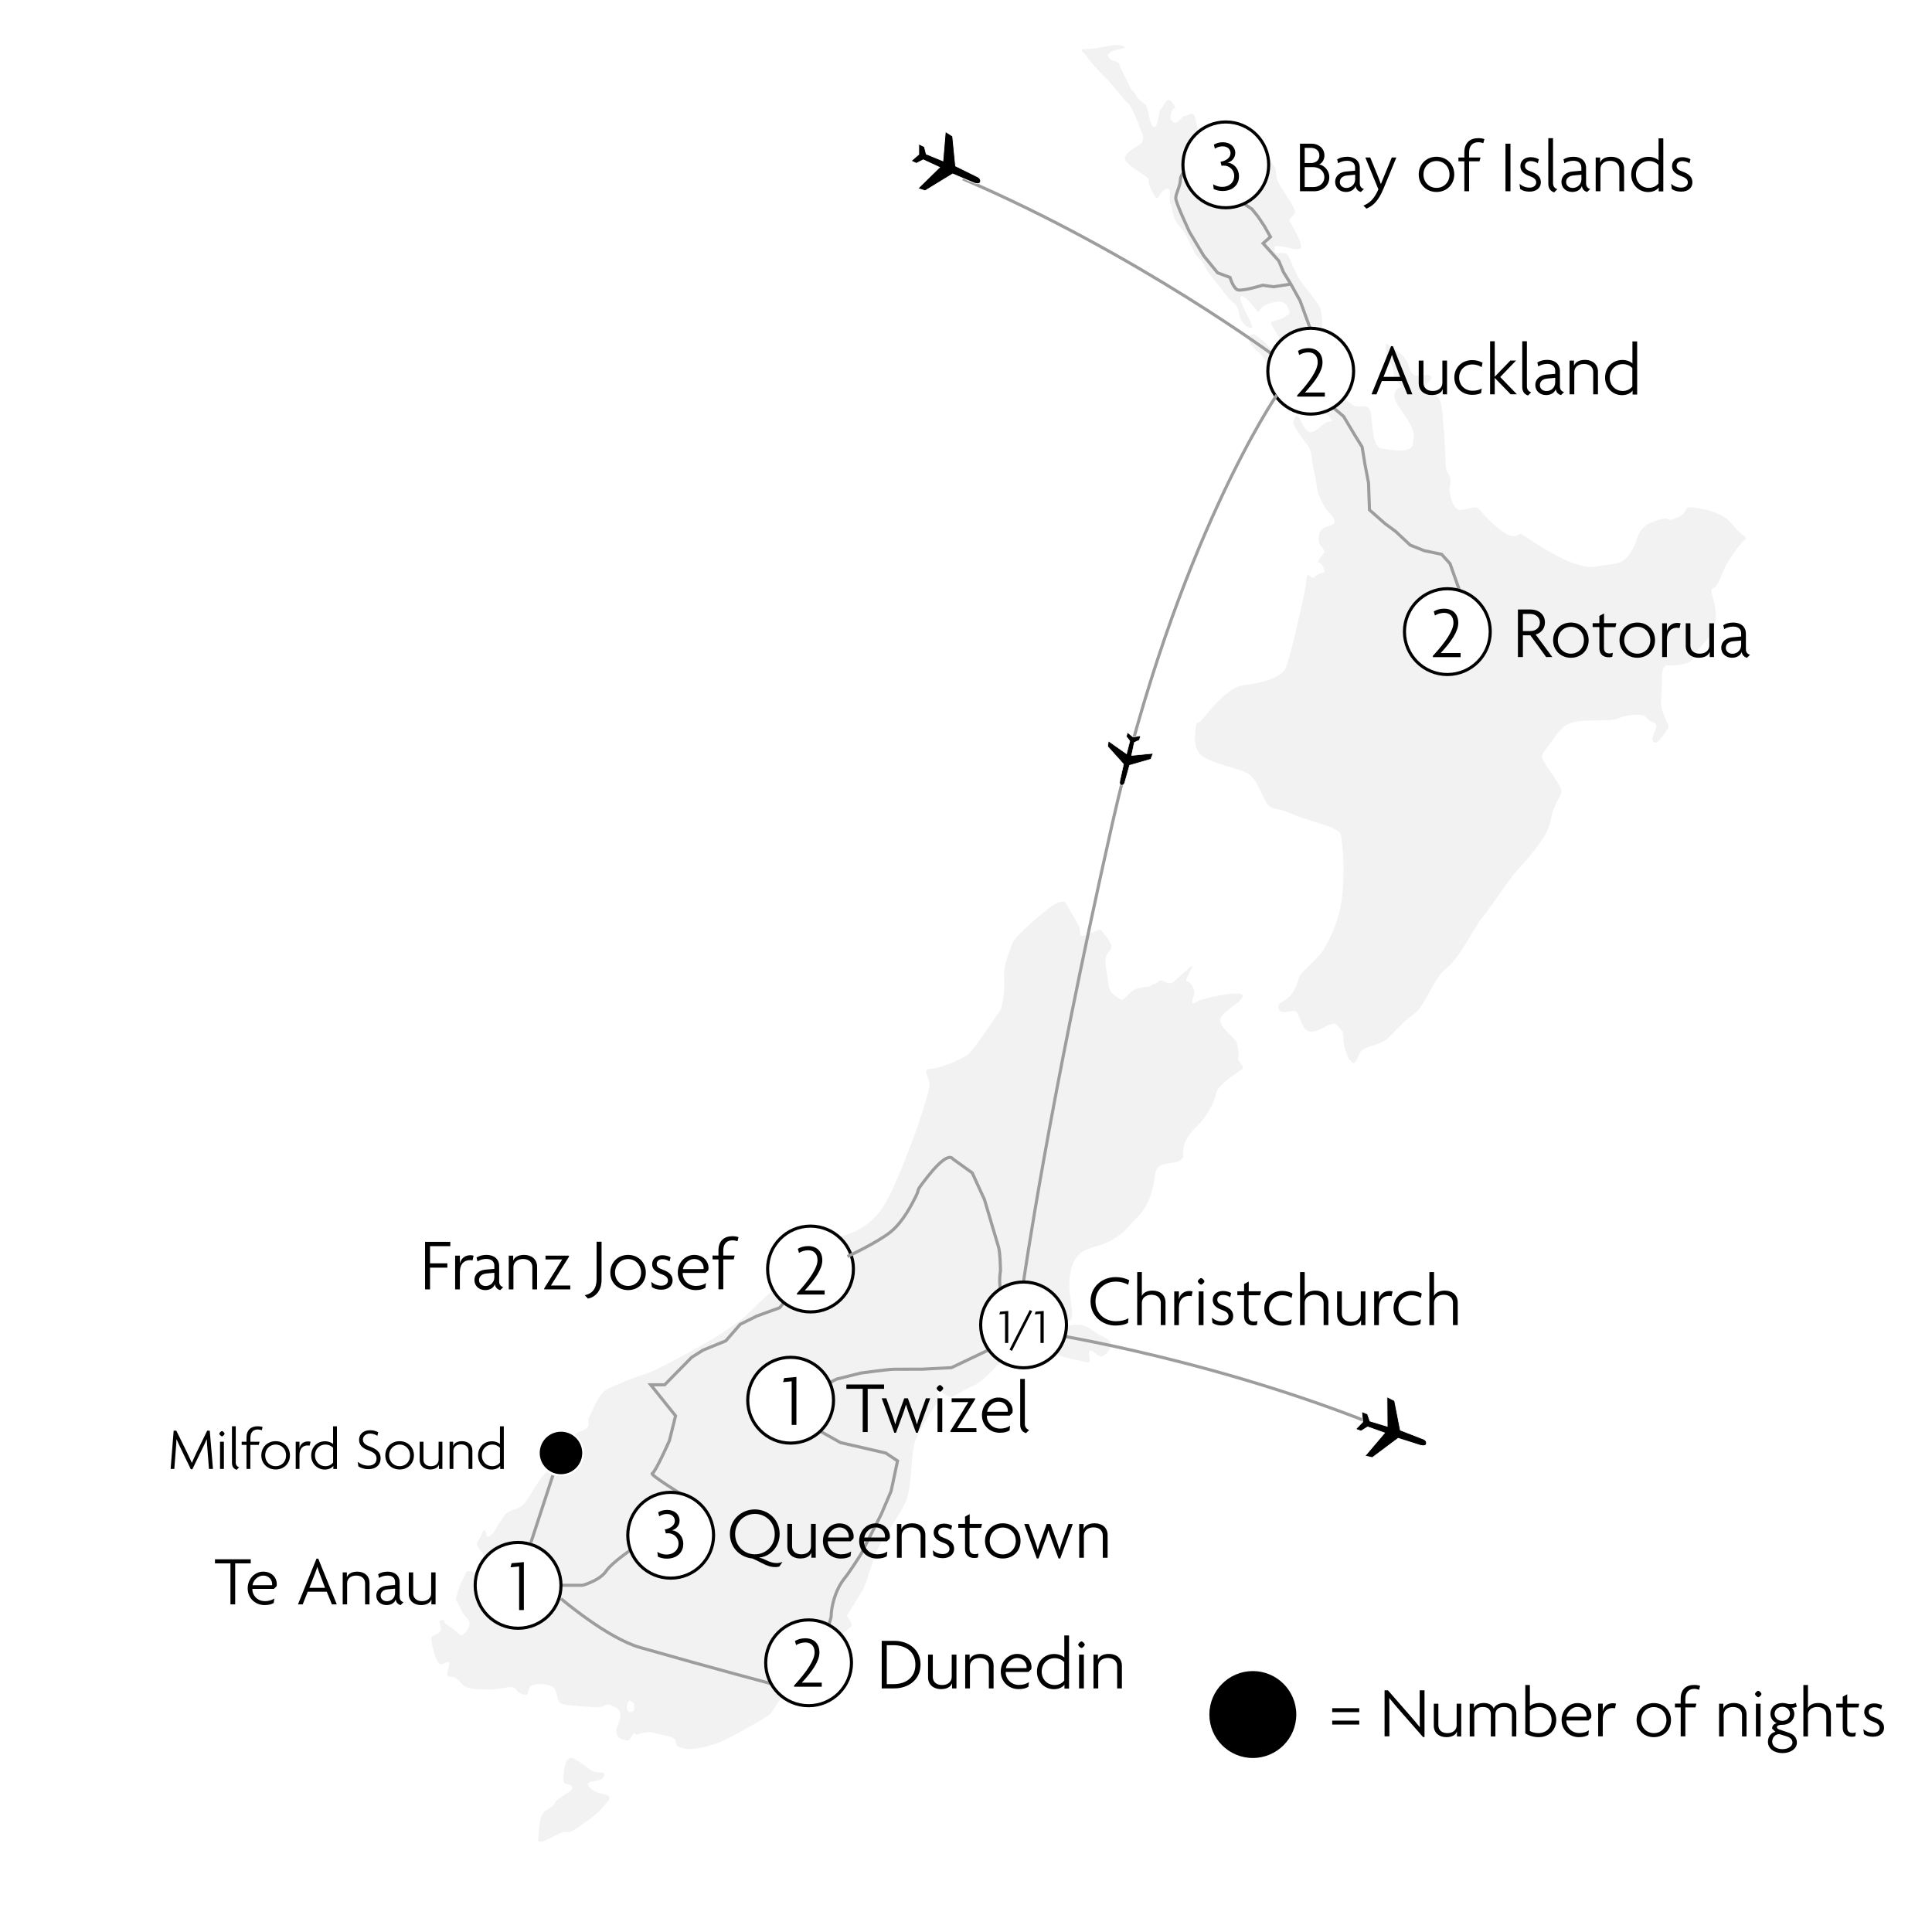<?xml version="1.0" encoding="utf-8"?>
<!-- Generator: Adobe Illustrator 27.9.0, SVG Export Plug-In . SVG Version: 6.00 Build 0)  -->
<svg version="1.1" id="Layer_1" xmlns="http://www.w3.org/2000/svg" xmlns:xlink="http://www.w3.org/1999/xlink" x="0px" y="0px"
	 viewBox="0 0 240.94 240.94" style="enable-background:new 0 0 240.94 240.94;" xml:space="preserve">
<style type="text/css">
	.st0{fill-rule:evenodd;clip-rule:evenodd;fill:#FFFFFF;}
	.st1{clip-path:url(#SVGID_00000067937625504069374070000017915081678680538807_);fill:#F2F2F2;}
	.st2{clip-path:url(#SVGID_00000153669436878052831310000008880135020887080854_);fill:#F2F2F2;}
	.st3{clip-path:url(#SVGID_00000137093219099123056130000007705588064963716017_);fill:#F2F2F2;}
	.st4{enable-background:new    ;}
	.st5{fill:#FFFFFF;}
	.st6{fill:none;stroke:#9C9D9D;stroke-width:0.388;}
	.st7{fill:none;stroke:#000000;stroke-width:0.388;}
	.st8{fill:none;stroke:#FFFFFF;stroke-width:0.092;}
	.st9{fill:none;stroke:#FFFFFF;stroke-width:0.068;}
	.st10{fill:none;stroke:#FFFFFF;stroke-width:0.241;}
	.st11{clip-path:url(#SVGID_00000075160332464618938300000013313410149669057942_);}
	.st12{clip-path:url(#SVGID_00000097468604111613830090000011544059387341631651_);fill:none;stroke:#000000;stroke-miterlimit:10;}
	.st13{fill:#FFFFFF;stroke:#000000;stroke-width:0.388;}
</style>
<rect y="0" class="st0" width="240.94" height="240.95"/>
<path class="st0" d="M0,0h240.94v240.95H0V0z"/>
<g>
	<g>
		<defs>
			<rect id="SVGID_1_" x="20.96" y="5.61" width="197.6" height="224.06"/>
		</defs>
		<clipPath id="SVGID_00000087414133288311143390000006297797771408993983_">
			<use xlink:href="#SVGID_1_"  style="overflow:visible;"/>
		</clipPath>
		<path style="clip-path:url(#SVGID_00000087414133288311143390000006297797771408993983_);fill:#F2F2F2;" d="M216.65,66.09
			c-0.85-0.85-1.11-1.92-4.3-2.6c-3.2-0.68-1.26,0.29-3.2,1.07c-0.96,0.38-1.04,0.29-1.17,0.19c-0.14-0.1-0.33-0.2-1.56,0.22
			c-2.44,0.81-1.94,2.25-3.08,3.95c-1.14,1.71-1.92,1.28-4.36,1.74c-2.44,0.47-7.08-2.62-8.53-3.59c-1.45-0.97-0.68-0.19-1.75-0.19
			s-3.57-2.46-4.15-3.31c-0.3-0.44-0.9-0.29-1.5-0.13c-0.55,0.14-1.1,0.29-1.43-0.04c-0.68-0.68-0.97-2.23-0.78-2.91
			s-0.1-1.26-0.37-1.65c-0.27-0.39-0.21-3.2-0.41-5.14c-0.19-1.94-0.1-2.71-0.49-3.78s-1.65-0.29-2.03-1.07
			c-0.39-0.78,1.14-1.3,0.95-1.84c-0.12-0.32-0.5-0.26-0.96-0.2c-0.31,0.04-0.66,0.08-0.98,0.01c-0.79-0.19-0.76-1.16-1.14-1.84
			c-0.39-0.68-1.11-1.22-2.03-1.84c-0.93-0.62-0.47,0.08-0.54,0.81c-0.08,0.74,0.66,1.12,0.83,1.9c0.17,0.78,0,1.16,0.83,2.02
			c0.83,0.85,0,0-0.46,0.93c-0.47,0.93,0.21,1.61,1.32,3.26c1.11,1.65,1.03,2.33,0.81,3.41c-0.21,1.09-2.6,0.66-3.88,0.46
			c-1.28-0.19-1.05-3.49-1.4-4.65c-0.2-0.67-0.66-0.63-1.16-0.6c-0.37,0.02-0.77,0.05-1.09-0.22c-0.76-0.62-0.45-0.41-1.94-0.58
			c-1.49-0.17-1.67-1.8-2.34-2.48c-0.68-0.68-0.37-5.89-0.29-6.4c0.08-0.5,0.39-0.29,0.68-0.19c0.29,0.1,0.1-2.09-0.21-2.64
			c-0.31-0.54-1.94-2.52-2.48-3.33s-1.24-2.79-1.51-3.1c-0.27-0.31-1.41-0.14-1.41-0.14s-0.25-0.21-0.19-0.78
			c0.03-0.28,0.77-0.11,1.55,0.05c0.78,0.17,1.59,0.34,1.73,0.04c0.27-0.58-1.28-3.06-1.4-3.37s0.58-0.62,0.66-1.09
			s-1.4-2.52-1.96-3.49c-0.56-0.97-0.25-1.55-0.56-2.09s-0.54-0.85-0.54-0.85s-1.12,1.12-1.12,1.4c0,0.27-0.68,1.45-1.12,1.94
			c-0.45,0.48-0.54-0.81-0.81-1.4c-0.27-0.58-0.85-1.4-0.93-1.74c-0.08-0.35,0.83-0.16,1.4-0.74c0.56-0.58-0.19,0-1.63-1.36
			c-1.43-1.36-1.74-1.16-2.48-1.55c-0.38-0.2-0.76,0.06-1.11,0.31c-0.32,0.24-0.61,0.48-0.83,0.35c-0.46-0.27-0.33-0.85-0.66-2.25
			s-0.85-0.54-1.32-0.54s-0.93,1.12-1.4,0.85c-0.47-0.27-0.54-0.58-0.35-1.24c0.19-0.66,0.54-0.54,0.54-0.54s-0.27-0.74-0.74-1.01
			s-0.85,1.01-1.12,1.09c-0.27,0.08-0.27,2.25-0.81,2.25s-0.68-1.98-0.93-2.52c-0.25-0.54-1.05-0.81-1.32-1.4
			c-0.27-0.58-0.54-0.54-0.66-0.81c-0.12-0.27-0.54-1.12-0.81-1.71c-0.27-0.58-0.58-1.09-0.64-1.45c-0.06-0.37-1.07-0.21-1.34-0.87
			c-0.16-0.38-0.13-0.37-0.05-0.36c0.06,0.01,0.15,0.02,0.22-0.12c0.17-0.33,1.49-0.52,1.8-0.6s-0.35-0.47-1.32-0.37
			s-2.13,0.48-3.39,0.48s-0.29,0.39,0.06,0.97c0.35,0.58,1.4,1.71,2.48,2.79c1.08,1.09,2.25,2.79,2.71,3.1
			c0.47,0.31,1.78,3.88,1.82,4.09c0.04,0.21-0.04,0.64-0.35,0.91c-0.31,0.27-1.67,0.85-1.94,1.67c-0.27,0.81,3.11,2.4,2.98,2.79
			c-0.17,0.52,0.66,1.98,0.93,2.25c0.27,0.27,0.5-0.93,1.28-1.12s0.19,0.97,0.49,1.74c0.29,0.78,0.19,1.94,1.22,3.02
			c1.03,1.09,1.59,3.28,2.33,3.88s0.62,1.14,1.55,2.25c0.93,1.11,2.06,2.79,2.79,3.33c0.74,0.54,0.58,1.4,0.85,1.98
			c0.27,0.58,0.95,1.24,1.39,1.12c0.45-0.12-1.9-3.66-1.32-3.92c0.58-0.25,1.98,1.94,2.17,1.94s0.08-0.81,1.9-1.2
			c1.82-0.39,1.75,0.87,1.98,1.2s-1.49,1.12-2.13,1.2s0.74,1.59,1.05,2.44s0.27,1.36-0.31,1.47c-0.58,0.12-1.67-1.4-2.13-1.67
			c-0.46-0.27-0.87-0.87-1.45-0.49c-0.58,0.39,0.64,1.8,1.1,2.07c0.47,0.27,2.02,2.79,2.39,3.26c0.37,0.46,0.39,1.16,0.21,1.86
			c-0.17,0.7,0.56,0.56,0.66,1.34s1.26,0.97,1.86,0.87c0.6-0.1,0.27-0.27,0.56-0.78c0.29-0.5-0.29-2.83,0.19-2.81
			c0.48,0.02,1.65,1.38,1.92,1.92c0.27,0.54-0.47,0.46-0.56,1.09c-0.1,0.62,1.36,0.78,1.69,1.43c0.33,0.66,0.54,0.27-0.27,0.54
			s-0.58,0.47-1.67,1.12c-1.09,0.66-1.59-1.2-1.98-1.74s-0.49,0.29-0.68,0.58c-0.19,0.29,1.26,2.21,1.84,3.01
			c0.58,0.79,0.35,1.42,0.81,3.39c0.46,1.98,0.16,2.04,0.93,3.59c0.78,1.55,1.26,1.45,1.55,2.27c0.29,0.81-1.16,0.64-1.55,1.2
			s-0.31,0.27-0.39,1.09c-0.08,0.81,0.29,0.78,0.58,1.36c0.29,0.58,0,0.39-0.5,1.2s0,0,0.47,1.01s-0.16,0.54-0.74,0.99
			s-0.48,0.48-0.97,0.1c-0.48-0.39-0.29,0.58-0.58,1.94c-0.29,1.36-1.78,8.22-2.37,9.54c-0.58,1.32-3.37,1.96-5.16,2.15
			c-1.79,0.19-3.75,2.42-4.78,3.72s-1.16,0.97-1.16,0.97s-0.58,2.04,0.1,3.49c0.68,1.45,4.61,2.04,6.01,2.71
			c1.4,0.68,1.86,2.58,2.52,3.7c0.66,1.12,1.16,0.56,3.06,1.4c1.9,0.83,4.46,1.4,5.47,1.94s0.78,0.62,0.97,1.98s0.29,4.56-0.1,7.17
			c-0.39,2.62-1.84,5.62-2.73,6.59s-1.67,1.67-2.21,2.25c-0.54,0.58-0.27,1.09-1.12,2.4c-0.85,1.32-1.94,1.12-1.78,1.94
			c0.16,0.81,0.87,0.49,1.71,0.39c0.83-0.1,0.62,0.46,1.4,1.94c0.78,1.47,2.48,0,3.33-0.27c0.85-0.27,0.93,0.19,1.41,0.76
			c0.49,0.56,0,0.87,0.52,2.5s0.39,0.85,0.74,1.38c0.35,0.52,0.66-0.17,0.97-0.97s1.67-0.95,2.81-1.45s2.19-2.29,3.86-3.41
			s2.35-4.34,4.14-5.76c1.79-1.41,3.64-5.37,4.55-6.42c0.91-1.05,3.34-4.77,4.19-5.7s3.92-4.11,4.3-6.34
			c0.39-2.23,1.28-2.85,1.36-3.59s-2.04-3.3-2.33-4.03c-0.29-0.74,0.1-0.81,1.45-2.75c1.36-1.94,2.13-2.13,5.43-2.13
			c3.3,0,2.13-0.48,4.27-0.68c2.13-0.19,1.49,0.56,2.62,0.91c1.12,0.35-0.48,1.61,0,2.38c0.49,0.78,1.65-1.45,1.86-1.65
			c0.21-0.19-0.19-0.74-0.6-1.84s-0.29-1.55-0.19-3.2c0.1-1.65-0.1-1.84,0.25-2.48c0.19-0.36,0.3-0.33,0.68-0.3
			c0.3,0.02,0.77,0.04,1.59-0.13c1.84-0.39,1.07-0.89,2.73-2.64c1.67-1.74,1.71-3.37,1.24-5.21c-0.46-1.84-0.39-1.45,0.1-1.74
			c0.48-0.29,0.99-2,1.45-2.81c0.47-0.81,1.71-2.71,2.25-3.06C218.05,67.05,217.51,66.94,216.65,66.09L216.65,66.09z"/>
	</g>
	<g>
		<defs>
			<rect id="SVGID_00000067201158280220392130000005053334736817590186_" x="20.96" y="5.61" width="197.6" height="224.06"/>
		</defs>
		<clipPath id="SVGID_00000155831014064429998700000007609099015547583381_">
			<use xlink:href="#SVGID_00000067201158280220392130000005053334736817590186_"  style="overflow:visible;"/>
		</clipPath>
		<path style="clip-path:url(#SVGID_00000155831014064429998700000007609099015547583381_);fill:#F2F2F2;" d="M78.78,213.5
			c-0.47,0.16-0.97-0.54-0.29-1.42c0,0,0.6,0.14,0.58,0.49C79.05,212.91,79.24,213.34,78.78,213.5L78.78,213.5z M134.3,156.73
			c0.95-1.26,2.79-1.13,4.5-2.17c1.71-1.05,1.4-1.09,3.06-2.79c1.67-1.71,1.96-3.66,2.21-5.39s2.42-1.09,3.1-1.67
			c0.68-0.58,0.23-0.19,0.43-1.55c0.19-1.36,1.51-2.56,2.06-3.1c0.54-0.54,1.71-2.33,1.98-3.64c0.27-1.32,3.06-2.87,3.33-3.14
			s-0.74-1.05-0.54-1.4c0.19-0.35-0.13-1.41-0.19-1.86c-0.06-0.44-2.17-1.88-2.07-2.85c0.1-0.97,2.81-2.19,2.81-3
			s-5.33,0.39-5.85,0.81c-0.52,0.43-0.54-0.08-0.25-0.81c0.29-0.74-0.48-1.84-0.87-1.78s0.85-1.94,0.66-1.94s-1.67,1.47-2.33,2.02
			c-0.34,0.28-0.71,0.13-1.05-0.02c-0.32-0.14-0.6-0.28-0.81-0.06c-0.43,0.45-0.64,0.23-0.93,0.52c-0.29,0.29-0.47,0.02-1.59,0.33
			c-1.12,0.31-1.4,1.2-2.06,1.47c0,0-1.09-0.54-1.4-1.12s-0.29-1.16-0.58-3c-0.29-1.84,0.58-1.84,0.68-2.42
			c0.1-0.58-0.83-1.55-1.16-2.04c-0.33-0.48-0.79,0.14-2,0.48c-1.2,0.35-0.47-0.27-0.91-1.16c-0.45-0.89-1.16-1.94-1.55-2.71
			c-0.39-0.78-1.84,0.19-2.46,0.74c-0.62,0.54-3.94,3.14-4.32,4.3c-0.39,1.16-1.07,2.52-0.97,4.27c0.1,1.74-0.29,3.8-0.56,4.07
			s-3.06,4.65-3.9,5.33c-0.83,0.68-3.66,1.84-4.75,1.84s-0.1,1.07-0.1,2.04c0,0.97-2.42,8.4-4.94,13.67
			c-2.52,5.27-6.3,4.85-7.83,5.89c-1.53,1.05-3.33,2.67-4.46,3.8c-1.12,1.12-3.92,3.64-5.31,5.04c-1.4,1.4-4.4,3.2-5.58,3.88
			c-1.18,0.68-6.09,3.39-7.25,3.72s-3.39,1.22-4.73,1.86c-1.34,0.64-2.06,3.24-2.35,3.53s0.1,0.78-0.17,1.24
			c-0.27,0.47-1.4,0.54-2.52,1.47c-1.12,0.93-1.2,2.13-1.2,2.13l0.41,1.65c0,0-0.58,0.1-1.16,0s-1.65,1.45-2.52,2.91
			c-0.87,1.45-1.16,1.86-2.23,2.15s-1.09,0.66-1.67,1.46c-0.58,0.8-0.54,1.14-1.2,1.72s-0.47-0.27-0.74-0.58s-0.27,0.46-0.76,1.16
			c-0.48,0.7-0.1,0.78,0.58,1.84c0.68,1.07,1.57,0.91,1.57,0.91s0,0.19-0.85,0.27s0.06,0.95,0.46,1.59
			c0.41,0.64-0.27,0.39-0.89,0.33s-0.87-0.68-1.74-0.97c-0.87-0.29-0.68,0.29-1.16,1.03s-0.85,2.52-0.85,2.52s0.12,0,0.58,1.01
			c0.47,1.01,0.54,0.85,0.95,1.36c0.41,0.5,0.14,1.24-0.48,1.82s-0.47-0.12-1.74-0.85c-1.28-0.74-0.39-0.87-0.97-0.85
			c-0.58,0.02-0.27,0.31-0.19,1.05s-1.16,0.78-1.2,1.2c-0.04,0.43,0.43,2.38,0.85,2.99c0.28,0.39,0.55,0.26,0.83,0.13
			c0.15-0.07,0.3-0.14,0.45-0.13c0.45,0.02-0.45,1.53,0,1.74s0.52-0.02,1.11,0.37c0.58,0.39,0.56,1.22,2.52,1.26s1.84,0.1,3.49-0.19
			c1.65-0.29,1.07,0.43,2.04,0.78c0.97,0.35,0.62-0.04,0.97-0.78c0.35-0.73,2.71-0.48,3.1,0.1s0.29,1.55,0.78,1.84
			c0.48,0.29,1.55,0.29,3.78,0.49c0.9,0.08,1.31-0.03,1.58-0.14c0.4-0.16,0.49-0.33,1.39,0.12c1.51,0.76,0.14,2.25,0.19,3.06
			c0.06,0.81,0.52,0.93,1.2,1.12c0.33,0.09,0.52-0.17,0.67-0.43c0.16-0.28,0.27-0.56,0.45-0.42c0.35,0.27,0.27,0,1.2-0.12
			s0.66-0.08,2.71,0.39c2.05,0.47,0.58,0.97,1.74,1.45c1.16,0.49,3.1,0,4.58-0.52c1.47-0.52,6.44-3.33,6.71-3.72s1.12-1.67,1.9-2.83
			s1.74-2.09,3.95-4.3s3.92-3.45,4.19-3.72c0.27-0.27-0.54-1.32-0.54-1.32s1.4-2.33,1.94-3.18c0.54-0.85,1.4-4.46,2.29-5.89
			c0.89-1.44,2.17-3.3,3.02-4.96c0.85-1.67,0.76-5.89,1.12-7.29c0.37-1.4,2.21-4.34,2.87-5.19s-0.04-1.07,0-1.47
			c0.02-0.22,0.44,0.04,0.88,0.31c0.36,0.22,0.74,0.44,0.92,0.39c0.41-0.12,1.45-0.89,2.81-1.45s3.78-3.68,4.94-4.36
			c0.71-0.41,1.06-0.25,1.45-0.09c0.25,0.1,0.51,0.21,0.9,0.16c0.99-0.12,0.08-1.53,1.14-1.63c1.07-0.1,1.22,0.41,1.76,0.89
			c0.55,0.48-0.21,0.17-0.39,0.74c-0.17,0.56,3.18,1.12,4.15,1.38c0.97,0.25,0.19-0.97,0.43-1.38c0.12-0.22,0.44,0.04,0.77,0.3
			c0.29,0.23,0.6,0.45,0.82,0.36c0.47-0.19,1.28-1.03,1.09-1.67s-1.07-0.62-2.48-1.71c-0.97-0.74-2.09-0.59-2.88-0.44
			c-0.37,0.07-0.66,0.14-0.84,0.13c-0.56-0.05,0.77-0.45,1.2-0.89s-0.04-2.27-0.13-3.43C133.25,159.93,133.35,158,134.3,156.73
			L134.3,156.73z"/>
	</g>
	<g>
		<defs>
			<rect id="SVGID_00000050662307832254932520000009496538953013336716_" x="20.96" y="5.61" width="197.6" height="224.06"/>
		</defs>
		<clipPath id="SVGID_00000057127567557316990660000003926042271297703821_">
			<use xlink:href="#SVGID_00000050662307832254932520000009496538953013336716_"  style="overflow:visible;"/>
		</clipPath>
		<path style="clip-path:url(#SVGID_00000057127567557316990660000003926042271297703821_);fill:#F2F2F2;" d="M73.58,222.96
			c-1.1-1.12,1.39-0.54,1.71-1.39c0.31-0.85-0.77-0.27-1.59-0.81c-0.81-0.54-2.06-1.66-2.6-1.51c-0.68,0.19-0.77,1.55-0.85,2.52
			s0.66,0.54,1.04,0.97c0.39,0.43-0.39,0.7-1.55,1.55c-0.17,0.12-0.29,0.21-0.38,0.27l-0.01,0.02c-0.16,0.29-0.23,0.64-1.24,1.18
			c-1.01,0.54-0.85,2.79-0.99,3.56c-0.14,0.78,1.16,0.1,1.72-0.19c0.56-0.29,1.12-0.66,1.78-0.66c0.66,0,0.46,0.08,1.86-0.85
			c1.39-0.93,2.48-1.86,3.33-2.98C76.68,223.5,74.68,224.08,73.58,222.96"/>
	</g>
</g>
<g class="st4">
	<path d="M140.69,160.22c-0.32-0.2-0.92-0.39-1.54-0.39c-1.32,0-2.53,0.93-2.53,2.47c0,1.53,1.19,2.47,2.53,2.47
		c0.68,0,1.19-0.14,1.58-0.37l-0.06,0.58c-0.35,0.2-0.85,0.33-1.57,0.33c-1.58,0-3.1-1.14-3.1-3.02c0-1.89,1.53-3.02,3.1-3.02
		c0.74,0,1.35,0.18,1.73,0.39L140.69,160.22z"/>
	<path d="M144.76,165.26v-2.78c0-0.59-0.42-1.01-1.16-1.01c-0.73,0-1.2,0.43-1.2,1.01v2.78h-0.58v-6.62h0.58v2.97h0.01
		c0.15-0.35,0.58-0.66,1.33-0.66c0.93,0,1.61,0.55,1.61,1.47v2.83H144.76z"/>
	<path d="M148.6,161.65c-0.07-0.02-0.2-0.04-0.33-0.04c-0.65,0-1.25,0.42-1.25,1.5v2.15h-0.58v-4.21h0.58v0.96h0.01
		c0.13-0.59,0.61-1.01,1.3-1.01c0.11,0,0.3,0.02,0.4,0.06L148.6,161.65z"/>
	<path d="M149.79,160.21c-0.13,0-0.41-0.28-0.41-0.41c0-0.14,0.28-0.41,0.41-0.41c0.14,0,0.41,0.27,0.41,0.41
		C150.2,159.93,149.93,160.21,149.79,160.21z M149.49,165.26v-4.21h0.6v4.21H149.49z"/>
	<path d="M152.37,165.3c-0.5,0-0.88-0.13-1.16-0.33l-0.08-0.64c0.32,0.27,0.75,0.47,1.25,0.47c0.46,0,0.83-0.24,0.83-0.65
		c0-0.38-0.3-0.6-0.77-0.77c-0.76-0.27-1.2-0.62-1.2-1.27c0-0.67,0.54-1.11,1.28-1.11c0.45,0,0.86,0.15,1.02,0.27l-0.13,0.5
		c-0.19-0.14-0.49-0.28-0.9-0.28c-0.41,0-0.7,0.24-0.7,0.59c0,0.37,0.25,0.54,0.72,0.71c0.79,0.28,1.26,0.65,1.26,1.35
		C153.79,164.83,153.25,165.3,152.37,165.3z"/>
	<path d="M157.14,161.53h-1.43v2.6c0,0.49,0.27,0.68,0.68,0.68c0.17,0,0.32-0.03,0.43-0.08l-0.06,0.48
		c-0.11,0.07-0.29,0.08-0.46,0.08c-0.64,0-1.15-0.38-1.15-1.12v-2.65h-0.84v-0.48h0.84v-0.91l0.58-0.31v1.22h1.54L157.14,161.53z"/>
	<path d="M161.07,161.87c-0.33-0.22-0.73-0.34-1.15-0.34c-0.93,0-1.65,0.68-1.65,1.64c0,0.96,0.73,1.64,1.67,1.64
		c0.44,0,0.78-0.07,1.14-0.28l-0.07,0.57c-0.29,0.15-0.69,0.22-1.12,0.22c-1.2,0-2.22-0.85-2.22-2.16c0-1.31,1.01-2.17,2.22-2.17
		c0.53,0,0.98,0.14,1.3,0.33L161.07,161.87z"/>
	<path d="M165.07,165.26v-2.78c0-0.59-0.42-1.01-1.16-1.01c-0.73,0-1.2,0.43-1.2,1.01v2.78h-0.58v-6.62h0.58v2.97h0.01
		c0.15-0.35,0.58-0.66,1.33-0.66c0.93,0,1.61,0.55,1.61,1.47v2.83H165.07z"/>
	<path d="M169.74,165.26v-0.63h-0.01c-0.14,0.39-0.57,0.72-1.37,0.72c-0.92,0-1.61-0.55-1.61-1.47v-2.83h0.59v2.78
		c0,0.58,0.42,1.01,1.16,1.01c0.73,0,1.2-0.43,1.2-1.01v-2.78h0.58v4.21H169.74z"/>
	<path d="M173.54,161.65c-0.07-0.02-0.2-0.04-0.33-0.04c-0.65,0-1.25,0.42-1.25,1.5v2.15h-0.59v-4.21h0.59v0.96h0.01
		c0.13-0.59,0.61-1.01,1.3-1.01c0.11,0,0.3,0.02,0.4,0.06L173.54,161.65z"/>
	<path d="M177.19,161.87c-0.33-0.22-0.73-0.34-1.15-0.34c-0.93,0-1.65,0.68-1.65,1.64c0,0.96,0.73,1.64,1.67,1.64
		c0.44,0,0.78-0.07,1.14-0.28l-0.07,0.57c-0.29,0.15-0.69,0.22-1.12,0.22c-1.2,0-2.22-0.85-2.22-2.16c0-1.31,1.01-2.17,2.22-2.17
		c0.53,0,0.98,0.14,1.3,0.33L177.19,161.87z"/>
	<path d="M181.2,165.26v-2.78c0-0.59-0.42-1.01-1.16-1.01c-0.73,0-1.2,0.43-1.2,1.01v2.78h-0.58v-6.62h0.58v2.97h0.01
		c0.15-0.35,0.59-0.66,1.33-0.66c0.93,0,1.61,0.55,1.61,1.47v2.83H181.2z"/>
</g>
<polygon class="st5" points="132.75,164.53 132.72,164.37 130.18,165.45 130.21,165.61 "/>
<polygon class="st5" points="132.62,164.66 132.59,164.5 130.05,165.57 130.08,165.74 "/>
<g class="st4">
	<path d="M26.06,183.19l-0.19-2.47c-0.03-0.4-0.07-0.84-0.08-1.24h-0.01c-0.16,0.4-0.4,0.88-0.59,1.27l-1.2,2.48h-0.19l-1.2-2.48
		c-0.18-0.37-0.4-0.84-0.58-1.26h-0.01c-0.02,0.4-0.04,0.88-0.08,1.23l-0.19,2.47h-0.46l0.38-4.77h0.33l1.31,2.67
		c0.2,0.41,0.43,0.9,0.62,1.34h0.01c0.18-0.43,0.4-0.89,0.61-1.34l1.3-2.67h0.32l0.4,4.77H26.06z"/>
	<path d="M27.68,179.13c-0.1,0-0.33-0.22-0.33-0.33c0-0.11,0.22-0.33,0.33-0.33c0.11,0,0.33,0.22,0.33,0.33
		C28.01,178.9,27.79,179.13,27.68,179.13z M27.44,183.19v-3.39h0.48v3.39H27.44z"/>
	<path d="M29.51,183.3c-0.26-0.08-0.58-0.31-0.58-0.85v-4.58h0.47v4.53c0,0.32,0.2,0.53,0.43,0.58L29.51,183.3z"/>
	<path d="M32.65,178.37c-0.13-0.06-0.34-0.1-0.49-0.1c-0.57,0-0.93,0.33-0.93,1.03v0.5h1.14l-0.1,0.39h-1.05v3h-0.48v-3h-0.6v-0.39
		h0.6v-0.52c0-0.95,0.57-1.41,1.39-1.41c0.25,0,0.46,0.03,0.62,0.1L32.65,178.37z"/>
	<path d="M34.38,183.26c-1.01,0-1.79-0.73-1.79-1.76c0-1.03,0.78-1.77,1.79-1.77s1.78,0.74,1.78,1.77
		C36.16,182.53,35.39,183.26,34.38,183.26z M34.38,180.15c-0.73,0-1.31,0.56-1.31,1.35c0,0.79,0.58,1.35,1.31,1.35
		s1.3-0.55,1.3-1.35C35.68,180.71,35.11,180.15,34.38,180.15z"/>
	<path d="M38.61,180.29c-0.06-0.01-0.16-0.03-0.26-0.03c-0.52,0-1,0.34-1,1.2v1.73h-0.47v-3.39h0.47v0.77h0.01
		c0.1-0.48,0.49-0.81,1.05-0.81c0.09,0,0.24,0.01,0.32,0.04L38.61,180.29z"/>
	<path d="M41.57,183.19v-0.37h-0.01c-0.16,0.22-0.52,0.45-1.06,0.45c-0.85,0-1.69-0.66-1.69-1.76c0-1.03,0.74-1.77,1.73-1.77
		c0.43,0,0.84,0.17,1,0.35v-2.21h0.48v5.32H41.57z M41.54,180.55c-0.17-0.18-0.49-0.4-0.96-0.4c-0.73,0-1.3,0.56-1.3,1.35
		c0,0.79,0.57,1.35,1.3,1.35c0.45,0,0.78-0.22,0.96-0.45V180.55z"/>
	<path d="M45.94,183.22c-0.55,0-0.99-0.17-1.25-0.36l-0.07-0.55c0.34,0.28,0.79,0.47,1.34,0.47c0.58,0,1-0.34,1-0.86
		c0-0.5-0.29-0.78-0.95-1.02c-0.84-0.3-1.23-0.7-1.23-1.35c0-0.6,0.44-1.19,1.39-1.19c0.43,0,0.81,0.14,1,0.27l-0.11,0.43
		c-0.18-0.13-0.55-0.28-0.9-0.28c-0.58,0-0.9,0.37-0.9,0.74c0,0.4,0.27,0.67,0.86,0.88c0.84,0.31,1.35,0.69,1.35,1.48
		C47.46,182.7,46.87,183.22,45.94,183.22z"/>
	<path d="M49.84,183.26c-1.01,0-1.79-0.73-1.79-1.76c0-1.03,0.78-1.77,1.79-1.77s1.78,0.74,1.78,1.77
		C51.62,182.53,50.85,183.26,49.84,183.26z M49.84,180.15c-0.73,0-1.31,0.56-1.31,1.35c0,0.79,0.58,1.35,1.31,1.35
		s1.3-0.55,1.3-1.35C51.14,180.71,50.57,180.15,49.84,180.15z"/>
	<path d="M54.74,183.19v-0.51h-0.01c-0.11,0.31-0.46,0.58-1.1,0.58c-0.74,0-1.29-0.44-1.29-1.18v-2.28h0.47v2.24
		c0,0.47,0.34,0.81,0.93,0.81c0.59,0,0.96-0.34,0.96-0.81v-2.24h0.47v3.39H54.74z"/>
	<path d="M58.43,183.19v-2.24c0-0.47-0.34-0.82-0.93-0.82c-0.59,0-0.96,0.34-0.96,0.82v2.24h-0.47v-3.39h0.44v0.51h0.01
		c0.11-0.31,0.46-0.58,1.1-0.58c0.74,0,1.29,0.44,1.29,1.18v2.28H58.43z"/>
	<path d="M62.38,183.19v-0.37h-0.01c-0.16,0.22-0.52,0.45-1.06,0.45c-0.85,0-1.69-0.66-1.69-1.76c0-1.03,0.74-1.77,1.73-1.77
		c0.43,0,0.84,0.17,1,0.35v-2.21h0.48v5.32H62.38z M62.35,180.55c-0.16-0.18-0.49-0.4-0.96-0.4c-0.73,0-1.3,0.56-1.3,1.35
		c0,0.79,0.57,1.35,1.3,1.35c0.45,0,0.79-0.22,0.96-0.45V180.55z"/>
</g>
<g class="st4">
	<path d="M53.63,155.41v2.14h2.16v0.54h-2.16v2.71h-0.62v-5.93h3.15v0.54H53.63z"/>
	<path d="M58.93,157.19c-0.07-0.02-0.2-0.04-0.33-0.04c-0.65,0-1.25,0.42-1.25,1.5v2.15h-0.59v-4.21h0.59v0.96h0.01
		c0.13-0.59,0.61-1.01,1.3-1.01c0.11,0,0.3,0.02,0.4,0.06L58.93,157.19z"/>
	<path d="M62.38,160.89c-0.29-0.06-0.62-0.32-0.66-0.74c-0.16,0.48-0.66,0.74-1.2,0.74c-0.81,0-1.35-0.55-1.35-1.24
		c0-0.82,0.65-1.25,1.37-1.31l1.11-0.1v-0.4c0-0.52-0.36-0.84-0.99-0.84c-0.42,0-0.85,0.13-1.11,0.32l-0.12-0.49
		c0.33-0.22,0.76-0.33,1.26-0.33c0.9,0,1.56,0.5,1.56,1.4v1.92c0,0.42,0.25,0.64,0.52,0.69L62.38,160.89z M61.64,158.73l-0.99,0.09
		c-0.58,0.06-0.91,0.37-0.91,0.83c0,0.42,0.34,0.73,0.83,0.73c0.54,0,1.08-0.41,1.08-1.09V158.73z"/>
	<path d="M66.39,160.8v-2.78c0-0.59-0.42-1.01-1.16-1.01c-0.73,0-1.2,0.43-1.2,1.01v2.78h-0.58v-4.21h0.55v0.63H64
		c0.14-0.39,0.57-0.72,1.37-0.72c0.92,0,1.61,0.55,1.61,1.47v2.83H66.39z"/>
	<path d="M67.87,160.8v-0.13l1.49-2.38c0.23-0.38,0.51-0.86,0.75-1.21l-0.01-0.01h-2.07v-0.48h2.93v0.13l-1.5,2.39
		c-0.24,0.39-0.5,0.81-0.75,1.2l0.01,0.01h2.4v0.48H67.87z"/>
	<path d="M73.33,161.95l-0.41-0.42c0.95-0.2,1.48-0.83,1.48-2v-4.67h0.62v4.73C75.03,161.02,74.21,161.77,73.33,161.95z"/>
	<path d="M78.33,160.89c-1.25,0-2.22-0.91-2.22-2.19c0-1.28,0.97-2.2,2.22-2.2s2.21,0.92,2.21,2.2
		C80.54,159.98,79.58,160.89,78.33,160.89z M78.33,157.02c-0.9,0-1.63,0.7-1.63,1.68s0.73,1.67,1.63,1.67s1.62-0.69,1.62-1.67
		S79.23,157.02,78.33,157.02z"/>
	<path d="M82.46,160.84c-0.5,0-0.88-0.13-1.16-0.33l-0.08-0.64c0.32,0.27,0.75,0.47,1.25,0.47c0.46,0,0.83-0.24,0.83-0.65
		c0-0.38-0.3-0.6-0.77-0.77c-0.76-0.27-1.2-0.62-1.2-1.27c0-0.67,0.54-1.11,1.28-1.11c0.45,0,0.86,0.15,1.02,0.27l-0.13,0.5
		c-0.19-0.14-0.49-0.28-0.9-0.28c-0.41,0-0.7,0.24-0.7,0.59c0,0.37,0.25,0.54,0.72,0.71c0.79,0.28,1.26,0.65,1.26,1.35
		C83.88,160.37,83.33,160.84,82.46,160.84z"/>
	<path d="M88.33,158.41l-0.35,0.34h-2.84c-0.03,0.78,0.6,1.62,1.67,1.62c0.52,0,0.92-0.15,1.23-0.35l-0.07,0.58
		c-0.29,0.18-0.67,0.29-1.22,0.29c-1.21,0-2.22-0.9-2.22-2.19c0-1.36,1.03-2.2,2.04-2.2c1.15,0,1.79,0.81,1.79,1.63
		C88.35,158.22,88.35,158.33,88.33,158.41z M86.58,157.01c-0.7,0-1.31,0.6-1.41,1.26h2.57c0.01-0.04,0.01-0.09,0.01-0.14
		C87.75,157.59,87.34,157.01,86.58,157.01z"/>
	<path d="M91.97,154.8c-0.17-0.07-0.42-0.12-0.61-0.12c-0.71,0-1.16,0.41-1.16,1.28v0.62h1.42l-0.12,0.48h-1.3v3.73H89.6v-3.73
		h-0.74v-0.48h0.74v-0.65c0-1.18,0.71-1.76,1.73-1.76c0.31,0,0.58,0.04,0.77,0.12L91.97,154.8z"/>
</g>
<path class="st6" d="M98.52,161.54l-1.29,1.55l-2.84,1.03l-2.07,1.03l-1.81,2.07l-2.84,1.16l-1.42,0.9l-3.36,3.42h-1.74l3.1,3.87
	l-0.77,3.1c0,0-1.74,3.94-2.13,4.07s3.49,2.52,3.49,2.52l3.49,5.23l-2.91,2.91"/>
<g class="st4">
	<path d="M192.82,81.94l-1.97-2.71h-0.93v2.71h-0.62v-5.93h1.63c0.9,0,1.74,0.59,1.74,1.61c0,0.77-0.49,1.33-1.16,1.51l2.08,2.81
		H192.82z M190.83,76.56h-0.91v2.14h0.93c0.64,0,1.19-0.39,1.19-1.07C192.04,76.96,191.48,76.56,190.83,76.56z"/>
	<path d="M195.91,82.03c-1.25,0-2.22-0.91-2.22-2.19c0-1.28,0.97-2.2,2.22-2.2c1.25,0,2.21,0.92,2.21,2.2
		C198.12,81.12,197.17,82.03,195.91,82.03z M195.91,78.17c-0.9,0-1.63,0.7-1.63,1.68s0.73,1.67,1.63,1.67s1.62-0.69,1.62-1.67
		S196.82,78.17,195.91,78.17z"/>
	<path d="M201.46,78.21h-1.43v2.6c0,0.49,0.27,0.68,0.68,0.68c0.17,0,0.32-0.03,0.43-0.08l-0.07,0.48
		c-0.11,0.07-0.29,0.08-0.46,0.08c-0.64,0-1.15-0.38-1.15-1.12v-2.65h-0.84v-0.48h0.84v-0.91l0.58-0.31v1.22h1.54L201.46,78.21z"/>
	<path d="M204.19,82.03c-1.25,0-2.22-0.91-2.22-2.19c0-1.28,0.97-2.2,2.22-2.2c1.25,0,2.21,0.92,2.21,2.2
		C206.4,81.12,205.44,82.03,204.19,82.03z M204.19,78.17c-0.9,0-1.63,0.7-1.63,1.68s0.72,1.67,1.63,1.67s1.62-0.69,1.62-1.67
		S205.09,78.17,204.19,78.17z"/>
	<path d="M209.45,78.33c-0.07-0.02-0.21-0.04-0.33-0.04c-0.65,0-1.24,0.42-1.24,1.5v2.15h-0.59v-4.21h0.59v0.96h0.01
		c0.13-0.59,0.61-1.01,1.3-1.01c0.11,0,0.3,0.02,0.4,0.06L209.45,78.33z"/>
	<path d="M213.22,81.94v-0.63h-0.01c-0.14,0.39-0.57,0.72-1.37,0.72c-0.92,0-1.61-0.55-1.61-1.47v-2.83h0.58v2.78
		c0,0.58,0.42,1.01,1.16,1.01c0.73,0,1.2-0.43,1.2-1.01v-2.78h0.58v4.21H213.22z"/>
	<path d="M217.87,82.03c-0.29-0.06-0.62-0.32-0.66-0.74c-0.16,0.48-0.66,0.74-1.2,0.74c-0.81,0-1.35-0.55-1.35-1.24
		c0-0.82,0.65-1.25,1.37-1.31l1.11-0.1v-0.4c0-0.52-0.36-0.84-0.99-0.84c-0.42,0-0.85,0.13-1.12,0.32l-0.12-0.49
		c0.33-0.22,0.76-0.33,1.26-0.33c0.9,0,1.56,0.5,1.56,1.4v1.92c0,0.42,0.25,0.64,0.52,0.69L217.87,82.03z M217.13,79.88l-0.99,0.09
		c-0.58,0.06-0.91,0.37-0.91,0.83c0,0.42,0.34,0.73,0.83,0.73c0.54,0,1.08-0.41,1.08-1.09V79.88z"/>
</g>
<g class="st4">
	<path d="M163.91,23.85h-1.79v-5.93h1.46c0.83,0,1.59,0.55,1.59,1.47c0,0.47-0.25,0.94-0.65,1.11c0.67,0.14,1.26,0.8,1.26,1.59
		C165.78,23.2,164.87,23.85,163.91,23.85z M163.48,18.44h-0.77v1.89h0.8c0.56,0,1.03-0.33,1.03-0.94
		C164.54,18.78,164.07,18.44,163.48,18.44z M163.75,20.84h-1.04v2.49h1.09c0.72,0,1.36-0.46,1.36-1.25
		C165.15,21.31,164.51,20.84,163.75,20.84z"/>
	<path d="M169.72,23.94c-0.29-0.06-0.62-0.32-0.66-0.74c-0.16,0.48-0.66,0.74-1.2,0.74c-0.81,0-1.35-0.55-1.35-1.24
		c0-0.82,0.65-1.25,1.37-1.31l1.11-0.1v-0.4c0-0.52-0.36-0.84-0.99-0.84c-0.42,0-0.85,0.13-1.12,0.32l-0.12-0.49
		c0.32-0.22,0.76-0.33,1.26-0.33c0.9,0,1.56,0.5,1.56,1.4v1.92c0,0.42,0.25,0.64,0.52,0.69L169.72,23.94z M168.99,21.79l-0.99,0.09
		c-0.58,0.06-0.91,0.37-0.91,0.83c0,0.42,0.34,0.73,0.83,0.73c0.54,0,1.08-0.41,1.08-1.09V21.79z"/>
	<path d="M172.55,23.49c-0.6,1.48-1.26,2.16-2.14,2.53l-0.38-0.38c0.84-0.34,1.38-0.9,1.87-2.03l-1.63-3.97h0.61l0.9,2.19
		c0.13,0.33,0.3,0.73,0.42,1.11h0.02c0.14-0.35,0.33-0.81,0.45-1.11l0.9-2.19h0.57L172.55,23.49z"/>
	<path d="M179.15,23.94c-1.25,0-2.22-0.91-2.22-2.19c0-1.28,0.97-2.2,2.22-2.2s2.21,0.92,2.21,2.2
		C181.36,23.03,180.4,23.94,179.15,23.94z M179.15,20.08c-0.9,0-1.63,0.7-1.63,1.68s0.72,1.67,1.63,1.67s1.62-0.69,1.62-1.67
		S180.05,20.08,179.15,20.08z"/>
	<path d="M184.98,17.86c-0.17-0.07-0.42-0.12-0.61-0.12c-0.71,0-1.16,0.41-1.16,1.28v0.62h1.42l-0.12,0.48h-1.3v3.73h-0.59v-3.73
		h-0.74v-0.48h0.74v-0.65c0-1.18,0.71-1.76,1.73-1.76c0.31,0,0.58,0.04,0.77,0.12L184.98,17.86z"/>
	<path d="M187.75,23.85v-5.93h0.62v5.93H187.75z"/>
	<path d="M190.74,23.9c-0.5,0-0.88-0.13-1.16-0.33l-0.08-0.64c0.32,0.27,0.75,0.47,1.25,0.47c0.46,0,0.83-0.24,0.83-0.65
		c0-0.38-0.3-0.6-0.77-0.77c-0.76-0.27-1.2-0.62-1.2-1.27c0-0.67,0.54-1.11,1.28-1.11c0.45,0,0.85,0.15,1.02,0.27l-0.13,0.5
		c-0.19-0.14-0.49-0.28-0.9-0.28c-0.41,0-0.7,0.24-0.7,0.59c0,0.37,0.25,0.54,0.72,0.71c0.79,0.28,1.26,0.65,1.26,1.35
		C192.16,23.42,191.61,23.9,190.74,23.9z"/>
	<path d="M193.82,23.99c-0.33-0.1-0.73-0.38-0.73-1.06v-5.7h0.59v5.63c0,0.4,0.25,0.66,0.54,0.73L193.82,23.99z"/>
	<path d="M197.94,23.94c-0.29-0.06-0.62-0.32-0.66-0.74c-0.16,0.48-0.66,0.74-1.2,0.74c-0.81,0-1.35-0.55-1.35-1.24
		c0-0.82,0.65-1.25,1.37-1.31l1.11-0.1v-0.4c0-0.52-0.36-0.84-0.99-0.84c-0.42,0-0.85,0.13-1.12,0.32l-0.12-0.49
		c0.33-0.22,0.76-0.33,1.26-0.33c0.9,0,1.56,0.5,1.56,1.4v1.92c0,0.42,0.25,0.64,0.52,0.69L197.94,23.94z M197.21,21.79l-0.99,0.09
		c-0.59,0.06-0.91,0.37-0.91,0.83c0,0.42,0.34,0.73,0.83,0.73c0.54,0,1.08-0.41,1.08-1.09V21.79z"/>
	<path d="M201.95,23.85v-2.78c0-0.59-0.42-1.01-1.16-1.01c-0.73,0-1.2,0.43-1.2,1.01v2.78H199v-4.21h0.55v0.63h0.01
		c0.14-0.39,0.57-0.72,1.37-0.72c0.92,0,1.61,0.55,1.61,1.47v2.83H201.95z"/>
	<path d="M206.86,23.85v-0.46h-0.01c-0.2,0.28-0.65,0.56-1.32,0.56c-1.06,0-2.1-0.82-2.1-2.19c0-1.28,0.92-2.2,2.16-2.2
		c0.54,0,1.04,0.21,1.25,0.44v-2.75h0.59v6.62H206.86z M206.83,20.57c-0.2-0.22-0.61-0.49-1.19-0.49c-0.91,0-1.62,0.7-1.62,1.68
		s0.71,1.67,1.62,1.67c0.56,0,0.98-0.28,1.19-0.56V20.57z"/>
	<path d="M209.65,23.9c-0.5,0-0.88-0.13-1.16-0.33l-0.08-0.64c0.32,0.27,0.75,0.47,1.25,0.47c0.46,0,0.83-0.24,0.83-0.65
		c0-0.38-0.3-0.6-0.77-0.77c-0.76-0.27-1.2-0.62-1.2-1.27c0-0.67,0.54-1.11,1.28-1.11c0.45,0,0.85,0.15,1.02,0.27l-0.13,0.5
		c-0.19-0.14-0.49-0.28-0.9-0.28c-0.41,0-0.7,0.24-0.7,0.59c0,0.37,0.25,0.54,0.71,0.71c0.79,0.28,1.26,0.65,1.26,1.35
		C211.07,23.42,210.52,23.9,209.65,23.9z"/>
</g>
<path d="M181.13,83.09c0.81,0,1.46-0.65,1.46-1.46s-0.66-1.46-1.46-1.46c-0.81,0-1.46,0.65-1.46,1.46
	C179.67,82.44,180.32,83.09,181.13,83.09"/>
<path class="st7" d="M181.13,83.09c0.81,0,1.46-0.65,1.46-1.46s-0.66-1.46-1.46-1.46c-0.81,0-1.46,0.65-1.46,1.46
	C179.67,82.44,180.32,83.09,181.13,83.09L181.13,83.09z"/>
<polyline class="st6" points="181.18,83.33 181.29,81.94 181.41,80.21 181.52,78.25 181.52,75.36 182.1,73.86 180.83,70.29 
	179.79,69.13 177.6,68.67 175.87,67.98 174.02,66.25 172.75,65.32 170.79,63.59 170.67,60.24 170.21,57.82 169.87,55.74 
	168.94,54.24 167.56,51.93 165.94,50.55 164.79,49.28 163.75,47.55 162.25,45.58 162.36,44.54 162.59,42.58 163.52,41.31 
	162.13,37.5 160.98,35.43 160.06,33.93 159.48,32.54 157.52,30.35 158.44,29.54 157.68,28.2 156.9,27.03 156.13,26.07 154.38,24.9 
	153.48,19.86 "/>
<g class="st4">
	<path d="M175.51,49.18l-0.68-1.66h-2.5l-0.67,1.66h-0.62l2.44-6.01h0.23l2.43,6.01H175.51z M173.92,45.18
		c-0.1-0.27-0.22-0.59-0.32-0.91h-0.02c-0.09,0.32-0.21,0.64-0.32,0.91l-0.72,1.82h2.07L173.92,45.18z"/>
	<path d="M179.92,49.18v-0.63h-0.01c-0.14,0.39-0.57,0.72-1.37,0.72c-0.92,0-1.61-0.55-1.61-1.47v-2.83h0.59v2.78
		c0,0.58,0.42,1.01,1.16,1.01c0.73,0,1.2-0.43,1.2-1.01v-2.78h0.58v4.21H179.92z"/>
	<path d="M184.77,45.79c-0.33-0.22-0.73-0.34-1.15-0.34c-0.93,0-1.65,0.68-1.65,1.64c0,0.96,0.73,1.64,1.67,1.64
		c0.44,0,0.78-0.07,1.14-0.28l-0.07,0.57c-0.29,0.15-0.69,0.22-1.12,0.22c-1.2,0-2.22-0.85-2.22-2.16c0-1.31,1.01-2.17,2.22-2.17
		c0.53,0,0.98,0.14,1.3,0.33L184.77,45.79z"/>
	<path d="M188.4,49.18l-1.98-2.04h-0.01v2.04h-0.58v-6.62h0.58v4.41h0.01l1.94-2.01h0.71l-1.98,2.06l2.08,2.15H188.4z"/>
	<path d="M190.56,49.32c-0.33-0.1-0.72-0.38-0.72-1.06v-5.7h0.58v5.63c0,0.4,0.25,0.66,0.54,0.73L190.56,49.32z"/>
	<path d="M194.68,49.27c-0.29-0.06-0.62-0.32-0.66-0.74c-0.16,0.48-0.66,0.74-1.2,0.74c-0.81,0-1.35-0.55-1.35-1.24
		c0-0.82,0.65-1.25,1.37-1.31l1.11-0.1v-0.4c0-0.52-0.36-0.84-0.99-0.84c-0.42,0-0.85,0.13-1.12,0.32l-0.12-0.49
		c0.33-0.22,0.76-0.33,1.26-0.33c0.9,0,1.56,0.5,1.56,1.4v1.92c0,0.42,0.25,0.64,0.52,0.69L194.68,49.27z M193.94,47.12l-0.99,0.09
		c-0.59,0.06-0.91,0.37-0.91,0.83c0,0.42,0.34,0.73,0.83,0.73c0.54,0,1.08-0.41,1.08-1.09V47.12z"/>
	<path d="M198.69,49.18V46.4c0-0.59-0.42-1.01-1.16-1.01c-0.73,0-1.2,0.43-1.2,1.01v2.78h-0.59v-4.21h0.55v0.63h0.01
		c0.14-0.39,0.57-0.72,1.37-0.72c0.92,0,1.61,0.55,1.61,1.47v2.83H198.69z"/>
	<path d="M203.6,49.18v-0.46h-0.01c-0.2,0.28-0.65,0.56-1.32,0.56c-1.06,0-2.1-0.82-2.1-2.19c0-1.28,0.92-2.2,2.16-2.2
		c0.54,0,1.04,0.21,1.25,0.44v-2.75h0.59v6.62H203.6z M203.57,45.9c-0.2-0.22-0.61-0.49-1.19-0.49c-0.91,0-1.62,0.7-1.62,1.68
		s0.71,1.67,1.62,1.67c0.56,0,0.98-0.28,1.19-0.56V45.9z"/>
</g>
<path d="M162.06,48.08c0.8,0,1.46-0.65,1.46-1.46c0-0.81-0.66-1.46-1.46-1.46c-0.81,0-1.46,0.65-1.46,1.46
	C160.6,47.42,161.25,48.08,162.06,48.08"/>
<path class="st7" d="M162.06,48.08c0.8,0,1.46-0.65,1.46-1.46c0-0.81-0.66-1.46-1.46-1.46c-0.81,0-1.46,0.65-1.46,1.46
	C160.6,47.42,161.25,48.08,162.06,48.08L162.06,48.08z"/>
<path class="st6" d="M130.73,166.31c0,0,22.47,3.49,44.17,12.79 M120.08,22.3c21.7,9.3,39.34,22.43,39.34,22.43 M148.57,20.45
	c0,0-1.36,1.16-1.36,1.94s-0.58,1.74-0.58,2.33c0,0.58,1.74,4.26,1.74,4.26l1.74,2.91l1.74,2.13l1.55,0.58c0,0,0.39,1.36,0.97,1.55
	s3.1-0.58,3.1-0.58l1.36,0.19l2.14-0.33"/>
<path d="M119.17,20.7l-0.37-3.72l-0.9-0.57l-0.31,3.65l-2.08-0.85l-0.23-0.91l-0.7-0.34v1.29l-0.95,0.82l0.65,0.3l0.86-0.44
	l2.03,0.94l-2.69,2.63l0.89,0.29l3.44-2.1l2.53,1.07c0,0,0.79,0.39,0.93-0.08c0.13-0.46-0.46-0.68-0.46-0.68L119.17,20.7
	L119.17,20.7z"/>
<path class="st8" d="M119.17,20.7l-0.37-3.72l-0.9-0.57l-0.31,3.65l-2.08-0.85l-0.23-0.91l-0.7-0.34v1.29l-0.95,0.82l0.65,0.3
	l0.86-0.44l2.03,0.94l-2.69,2.63l0.89,0.29l3.44-2.1l2.53,1.07c0,0,0.79,0.39,0.93-0.08c0.13-0.46-0.46-0.68-0.46-0.68L119.17,20.7
	L119.17,20.7z"/>
<path class="st6" d="M125.84,160.83l1.29,1.55 M125.84,160.83l1.29,1.55"/>
<path d="M174.64,178.35l-0.72-3.67l-0.95-0.48l0.03,3.67l-2.15-0.65l-0.31-0.89l-0.72-0.28l0.12,1.28l-0.87,0.9l0.67,0.24l0.82-0.52
	l2.11,0.75l-2.44,2.87l0.91,0.21l3.23-2.41l2.61,0.83c0,0,0.83,0.31,0.91-0.16c0.09-0.48-0.52-0.63-0.52-0.63L174.64,178.35
	L174.64,178.35z"/>
<path class="st8" d="M174.64,178.35l-0.72-3.67l-0.95-0.48l0.03,3.67l-2.15-0.65l-0.31-0.89l-0.72-0.28l0.12,1.28l-0.87,0.9
	l0.67,0.24l0.82-0.52l2.11,0.75l-2.44,2.87l0.91,0.21l3.23-2.41l2.61,0.83c0,0,0.83,0.31,0.91-0.16c0.09-0.48-0.52-0.63-0.52-0.63
	L174.64,178.35L174.64,178.35z"/>
<path class="st5" d="M152.87,25.91c2.96,0,5.35-2.4,5.35-5.35c0-2.96-2.4-5.35-5.35-5.35c-2.96,0-5.35,2.4-5.35,5.35
	C147.52,23.52,149.92,25.91,152.87,25.91"/>
<path class="st7" d="M152.87,25.91c2.96,0,5.35-2.4,5.35-5.35c0-2.96-2.4-5.35-5.35-5.35c-2.96,0-5.35,2.4-5.35,5.35
	C147.52,23.52,149.92,25.91,152.87,25.91L152.87,25.91z"/>
<g class="st4">
	<path d="M152.45,23.82c-0.38,0-0.8-0.1-1.09-0.25l-0.07-0.59c0.32,0.2,0.75,0.33,1.13,0.33c0.81,0,1.5-0.5,1.5-1.39
		c0-0.7-0.58-1.27-1.3-1.27c-0.08,0-0.19,0.01-0.28,0.02l-0.13-0.49c0.74-0.13,1.25-0.55,1.25-1.07c0-0.47-0.36-0.86-0.98-0.86
		c-0.35,0-0.66,0.09-0.97,0.29l-0.13-0.5c0.32-0.19,0.69-0.3,1.12-0.3c0.92,0,1.55,0.57,1.55,1.33c0,0.63-0.44,1.08-0.95,1.21
		c0.73,0.08,1.41,0.71,1.41,1.71C154.52,23.04,153.75,23.82,152.45,23.82z"/>
</g>
<path class="st5" d="M163.46,51.64c2.95,0,5.35-2.4,5.35-5.35c0-2.96-2.4-5.35-5.35-5.35c-2.96,0-5.35,2.4-5.35,5.35
	C158.1,49.25,160.5,51.64,163.46,51.64"/>
<path class="st7" d="M163.46,51.64c2.95,0,5.35-2.4,5.35-5.35c0-2.96-2.4-5.35-5.35-5.35c-2.96,0-5.35,2.4-5.35,5.35
	C158.1,49.25,160.5,51.64,163.46,51.64L163.46,51.64z"/>
<g class="st4">
	<path d="M161.77,49.45v-0.14c1.65-1.79,2.56-3.2,2.56-4.13c0-0.85-0.5-1.24-1.16-1.24c-0.42,0-0.85,0.14-1.15,0.33l-0.14-0.51
		c0.33-0.21,0.77-0.34,1.29-0.34c1.02,0,1.76,0.61,1.76,1.78c0,1.07-0.88,2.34-2.19,3.75h2.48v0.51H161.77z"/>
</g>
<path class="st5" d="M180.5,84.12c2.96,0,5.35-2.4,5.35-5.35c0-2.96-2.4-5.35-5.35-5.35c-2.95,0-5.35,2.4-5.35,5.35
	C175.15,81.73,177.55,84.12,180.5,84.12"/>
<path class="st7" d="M180.5,84.12c2.96,0,5.35-2.4,5.35-5.35c0-2.96-2.4-5.35-5.35-5.35c-2.95,0-5.35,2.4-5.35,5.35
	C175.15,81.73,177.55,84.12,180.5,84.12L180.5,84.12z"/>
<g class="st4">
	<path d="M178.69,81.94V81.8c1.65-1.79,2.57-3.2,2.57-4.13c0-0.85-0.5-1.24-1.16-1.24c-0.42,0-0.85,0.14-1.15,0.33l-0.14-0.51
		c0.33-0.21,0.77-0.34,1.29-0.34c1.02,0,1.76,0.61,1.76,1.78c0,1.07-0.88,2.34-2.19,3.75h2.48v0.51H178.69z"/>
</g>
<g class="st4">
	<path d="M111.51,210.56h-1.55v-5.93h1.55c1.79,0,3.29,1.08,3.29,2.96C114.8,209.48,113.3,210.56,111.51,210.56z M111.42,205.17
		h-0.83v4.86h0.83c1.57,0,2.74-0.85,2.74-2.43S112.99,205.17,111.42,205.17z"/>
	<path d="M118.73,210.56v-0.63h-0.01c-0.14,0.39-0.57,0.72-1.37,0.72c-0.92,0-1.61-0.55-1.61-1.47v-2.83h0.59v2.78
		c0,0.58,0.42,1.01,1.16,1.01c0.73,0,1.2-0.43,1.2-1.01v-2.78h0.59v4.21H118.73z"/>
	<path d="M123.32,210.56v-2.78c0-0.59-0.42-1.01-1.16-1.01c-0.73,0-1.2,0.43-1.2,1.01v2.78h-0.59v-4.21h0.55v0.63h0.01
		c0.14-0.39,0.57-0.72,1.37-0.72c0.92,0,1.61,0.55,1.61,1.47v2.83H123.32z"/>
	<path d="M128.61,208.17l-0.35,0.34h-2.84c-0.03,0.78,0.6,1.62,1.67,1.62c0.52,0,0.92-0.15,1.23-0.35l-0.07,0.58
		c-0.29,0.18-0.67,0.29-1.22,0.29c-1.21,0-2.22-0.9-2.22-2.19c0-1.36,1.03-2.2,2.04-2.2c1.15,0,1.79,0.81,1.79,1.63
		C128.63,207.99,128.63,208.09,128.61,208.17z M126.86,206.77c-0.7,0-1.31,0.6-1.41,1.26h2.57c0.01-0.04,0.01-0.09,0.01-0.14
		C128.03,207.36,127.62,206.77,126.86,206.77z"/>
	<path d="M132.75,210.56v-0.46h-0.01c-0.2,0.28-0.65,0.56-1.32,0.56c-1.06,0-2.1-0.82-2.1-2.19c0-1.28,0.92-2.2,2.16-2.2
		c0.54,0,1.04,0.21,1.25,0.44v-2.75h0.59v6.62H132.75z M132.72,207.28c-0.21-0.22-0.61-0.49-1.19-0.49c-0.91,0-1.62,0.7-1.62,1.68
		s0.71,1.67,1.62,1.67c0.56,0,0.98-0.28,1.19-0.56V207.28z"/>
	<path d="M134.87,205.52c-0.13,0-0.41-0.28-0.41-0.41c0-0.14,0.28-0.41,0.41-0.41c0.14,0,0.41,0.27,0.41,0.41
		C135.28,205.24,135.01,205.52,134.87,205.52z M134.57,210.56v-4.21h0.6v4.21H134.57z"/>
	<path d="M139.32,210.56v-2.78c0-0.59-0.42-1.01-1.16-1.01c-0.73,0-1.2,0.43-1.2,1.01v2.78h-0.59v-4.21h0.55v0.63h0.01
		c0.14-0.39,0.57-0.72,1.37-0.72c0.92,0,1.61,0.55,1.61,1.47v2.83H139.32z"/>
</g>
<path class="st6" d="M159.23,49.26c0,0-12.56,18.24-20.54,53.57s-11.05,57.04-11.05,57.04"/>
<path d="M140.87,95.44l2.64-0.76l0.29-0.73l-2.68,0.26l0.34-1.62l0.63-0.29l0.16-0.55l-0.93,0.17l-0.72-0.58l-0.13,0.51l0.43,0.56
	l-0.41,1.6l-2.26-1.6l-0.09,0.68l1.98,2.21l-0.44,1.97c0,0-0.18,0.63,0.18,0.66c0.36,0.03,0.43-0.42,0.43-0.42L140.87,95.44
	L140.87,95.44z"/>
<path class="st9" d="M140.87,95.44l2.64-0.76l0.29-0.73l-2.68,0.26l0.34-1.62l0.63-0.29l0.16-0.55l-0.93,0.17l-0.72-0.58l-0.13,0.51
	l0.43,0.56l-0.41,1.6l-2.26-1.6l-0.09,0.68l1.98,2.21l-0.44,1.97c0,0-0.18,0.63,0.18,0.66c0.36,0.03,0.43-0.42,0.43-0.42
	L140.87,95.44L140.87,95.44z"/>
<path class="st6" d="M79.09,193c0,0-2.74,1.8-3.52,2.96s-2.91,1.74-2.91,1.74h-2.71"/>
<path class="st5" d="M83.64,196.81c2.96,0,5.35-2.4,5.35-5.35c0-2.95-2.4-5.35-5.35-5.35c-2.96,0-5.35,2.4-5.35,5.35
	S80.68,196.81,83.64,196.81"/>
<path class="st7" d="M83.64,196.81c2.96,0,5.35-2.4,5.35-5.35c0-2.95-2.4-5.35-5.35-5.35c-2.96,0-5.35,2.4-5.35,5.35
	S80.68,196.81,83.64,196.81L83.64,196.81z"/>
<g class="st4">
	<path d="M83.14,194.38c-0.38,0-0.8-0.1-1.09-0.25l-0.07-0.59c0.32,0.2,0.75,0.33,1.13,0.33c0.81,0,1.51-0.5,1.51-1.39
		c0-0.7-0.58-1.27-1.3-1.27c-0.08,0-0.19,0.01-0.28,0.02l-0.13-0.49c0.74-0.13,1.25-0.55,1.25-1.07c0-0.47-0.36-0.86-0.98-0.86
		c-0.35,0-0.66,0.09-0.97,0.29l-0.13-0.5c0.32-0.19,0.69-0.3,1.12-0.3c0.92,0,1.55,0.57,1.55,1.33c0,0.63-0.44,1.08-0.95,1.21
		c0.72,0.08,1.41,0.71,1.41,1.71C85.21,193.6,84.44,194.38,83.14,194.38z"/>
</g>
<path class="st6" d="M96.65,210.1c0,0-7.65-2.02-16.85-4.65c-4.07-1.16-9.84-6.08-9.84-6.08"/>
<path class="st5" d="M101.08,163.61c2.96,0,5.35-2.4,5.35-5.35c0-2.96-2.4-5.35-5.35-5.35c-2.96,0-5.35,2.4-5.35,5.35
	C95.72,161.22,98.12,163.61,101.08,163.61"/>
<path class="st7" d="M101.08,163.61c2.96,0,5.35-2.4,5.35-5.35c0-2.96-2.4-5.35-5.35-5.35c-2.96,0-5.35,2.4-5.35,5.35
	C95.72,161.22,98.12,163.61,101.08,163.61L101.08,163.61z"/>
<g class="st4">
	<path d="M99.39,161.43v-0.14c1.65-1.79,2.56-3.2,2.56-4.13c0-0.85-0.5-1.24-1.16-1.24c-0.42,0-0.85,0.14-1.15,0.33l-0.14-0.51
		c0.33-0.21,0.77-0.34,1.29-0.34c1.02,0,1.76,0.61,1.76,1.78c0,1.07-0.88,2.34-2.19,3.75h2.48v0.51H99.39z"/>
</g>
<path class="st6" d="M105.69,156.7c0,0,3.87-1.81,5.42-3.1c1.55-1.29,2.58-3.36,3.1-4.39c0.52-1.04,0-0.52,0.77-1.55
	s3.11-4.15,3.88-3.11l2.39,1.72l1.52,3.32c0,0,1.54,5.2,1.76,5.94s0.24,2.96,0.24,2.96s-0.27,1.46,0.09,2.7
	c0.37,1.24,3.02,3.04,3.02,3.04"/>
<g class="st4">
	<path d="M29.33,194.97v5.11h-0.59v-5.11h-1.93v-0.51h4.46v0.51H29.33z"/>
	<path d="M34.49,197.82l-0.33,0.33h-2.69c-0.03,0.74,0.57,1.53,1.58,1.53c0.49,0,0.87-0.14,1.16-0.33l-0.07,0.55
		c-0.27,0.17-0.63,0.27-1.15,0.27c-1.14,0-2.1-0.85-2.1-2.08c0-1.29,0.98-2.09,1.93-2.09c1.09,0,1.7,0.77,1.7,1.54
		C34.51,197.64,34.51,197.74,34.49,197.82z M32.83,196.49c-0.66,0-1.24,0.57-1.34,1.2h2.44c0.01-0.04,0.01-0.09,0.01-0.13
		C33.94,197.04,33.55,196.49,32.83,196.49z"/>
	<path d="M41.39,200.08l-0.64-1.58h-2.37l-0.63,1.58h-0.59l2.31-5.7h0.22l2.31,5.7H41.39z M39.88,196.29
		c-0.1-0.25-0.21-0.56-0.3-0.86h-0.02c-0.09,0.3-0.2,0.61-0.3,0.86l-0.68,1.73h1.96L39.88,196.29z"/>
	<path d="M45.53,200.08v-2.63c0-0.55-0.4-0.96-1.1-0.96c-0.7,0-1.14,0.4-1.14,0.96v2.63h-0.55v-3.99h0.52v0.6h0.01
		c0.13-0.37,0.54-0.69,1.29-0.69c0.87,0,1.52,0.52,1.52,1.39v2.69H45.53z"/>
	<path d="M49.97,200.17c-0.27-0.06-0.59-0.3-0.62-0.7c-0.15,0.46-0.62,0.7-1.14,0.7c-0.77,0-1.28-0.52-1.28-1.17
		c0-0.77,0.62-1.18,1.29-1.24l1.05-0.1v-0.38c0-0.49-0.34-0.79-0.94-0.79c-0.4,0-0.8,0.12-1.06,0.3l-0.11-0.47
		c0.31-0.21,0.72-0.32,1.2-0.32c0.85,0,1.48,0.48,1.48,1.33v1.82c0,0.4,0.24,0.61,0.49,0.65L49.97,200.17z M49.27,198.12l-0.94,0.09
		c-0.55,0.05-0.86,0.35-0.86,0.78c0,0.4,0.33,0.7,0.78,0.7c0.51,0,1.02-0.39,1.02-1.03V198.12z"/>
	<path d="M53.8,200.08v-0.6h-0.01c-0.13,0.37-0.54,0.69-1.29,0.69c-0.87,0-1.52-0.52-1.52-1.39v-2.69h0.55v2.63
		c0,0.55,0.4,0.96,1.1,0.96c0.7,0,1.14-0.4,1.14-0.96v-2.63h0.55v3.99H53.8z"/>
</g>
<path d="M72.73,181.2c0-1.53-1.24-2.77-2.77-2.77s-2.77,1.24-2.77,2.77s1.24,2.77,2.77,2.77C71.49,183.97,72.73,182.73,72.73,181.2
	L72.73,181.2z"/>
<path class="st10" d="M72.73,181.2c0-1.53-1.24-2.77-2.77-2.77s-2.77,1.24-2.77,2.77s1.24,2.77,2.77,2.77
	C71.49,183.97,72.73,182.73,72.73,181.2L72.73,181.2z"/>
<path class="st5" d="M64.61,203.06c2.96,0,5.35-2.4,5.35-5.35c0-2.96-2.4-5.35-5.35-5.35c-2.96,0-5.35,2.4-5.35,5.35
	C59.26,200.66,61.65,203.06,64.61,203.06L64.61,203.06z"/>
<path class="st7" d="M64.61,203.06c2.96,0,5.35-2.4,5.35-5.35c0-2.96-2.4-5.35-5.35-5.35c-2.96,0-5.35,2.4-5.35,5.35
	C59.26,200.66,61.65,203.06,64.61,203.06L64.61,203.06z"/>
<g class="st4">
	<path d="M64.74,200.8v-5.45l-1.07,0.11l0.13-0.51l1.53-0.14v5.98H64.74z"/>
</g>
<line class="st6" x1="68.95" y1="183.99" x2="66.21" y2="192.37"/>
<g class="st4">
	<path d="M155.93,216.63c-0.37,0-0.77-0.1-1.05-0.24l-0.07-0.58c0.31,0.19,0.73,0.32,1.1,0.32c0.78,0,1.46-0.49,1.46-1.35
		c0-0.68-0.56-1.23-1.26-1.23c-0.08,0-0.18,0.01-0.27,0.02l-0.13-0.48c0.72-0.13,1.21-0.53,1.21-1.04c0-0.46-0.35-0.84-0.95-0.84
		c-0.34,0-0.64,0.09-0.94,0.28l-0.13-0.49c0.31-0.18,0.67-0.29,1.08-0.29c0.89,0,1.5,0.55,1.5,1.29c0,0.61-0.42,1.04-0.92,1.17
		c0.7,0.08,1.37,0.69,1.37,1.66C157.94,215.87,157.19,216.63,155.93,216.63z"/>
</g>
<g class="st4">
	<path d="M166.14,213.52v-0.49h3.37v0.49H166.14z M166.14,215.07v-0.49h3.37v0.49H166.14z"/>
	<path d="M177.48,216.64l-2.81-3.2c-0.47-0.53-1-1.17-1.4-1.66l-0.02,0.01c0.02,0.53,0.02,1.06,0.02,1.58v3.17h-0.6v-5.74h0.42
		l2.66,3.04c0.39,0.44,0.92,1.06,1.3,1.54l0.02-0.01c-0.02-0.51-0.02-1.03-0.02-1.51v-3.06h0.6v5.83H177.48z"/>
	<path d="M181.7,216.55v-0.61h-0.01c-0.13,0.38-0.55,0.7-1.32,0.7c-0.89,0-1.56-0.53-1.56-1.42v-2.75h0.57v2.69
		c0,0.57,0.41,0.98,1.12,0.98c0.71,0,1.16-0.41,1.16-0.98v-2.69h0.57v4.08H181.7z"/>
	<path d="M188.55,216.55v-2.76c0-0.53-0.29-0.91-1.01-0.91c-0.7,0-1.05,0.38-1.05,0.91v2.76h-0.57v-2.76c0-0.53-0.28-0.91-1-0.91
		c-0.7,0-1.06,0.38-1.06,0.91v2.76h-0.57v-4.08h0.53v0.55h0.01c0.13-0.34,0.5-0.64,1.22-0.64c0.55,0,1.04,0.22,1.24,0.69
		c0.15-0.39,0.66-0.69,1.32-0.69c0.89,0,1.49,0.5,1.49,1.36v2.81H188.55z"/>
	<path d="M191.88,216.64c-0.69,0-1.32-0.24-1.66-0.48v-6.02h0.57v2.64c0.2-0.21,0.69-0.4,1.21-0.4c1.2,0,2.08,0.89,2.08,2.12
		C194.07,215.74,193.2,216.64,191.88,216.64z M191.95,212.89c-0.58,0-0.98,0.26-1.16,0.45v2.53c0.21,0.13,0.63,0.27,1.04,0.27
		c1.01,0,1.67-0.67,1.67-1.64C193.5,213.58,192.83,212.89,191.95,212.89z"/>
	<path d="M198.43,214.23l-0.34,0.33h-2.75c-0.03,0.76,0.59,1.57,1.62,1.57c0.5,0,0.89-0.14,1.19-0.34l-0.07,0.57
		c-0.28,0.17-0.65,0.28-1.18,0.28c-1.17,0-2.15-0.87-2.15-2.12c0-1.31,1-2.13,1.97-2.13c1.12,0,1.74,0.78,1.74,1.58
		C198.45,214.05,198.45,214.15,198.43,214.23z M196.73,212.87c-0.67,0-1.27,0.58-1.37,1.22h2.49c0.01-0.04,0.01-0.09,0.01-0.13
		C197.87,213.44,197.47,212.87,196.73,212.87z"/>
	<path d="M201.4,213.05c-0.07-0.02-0.2-0.04-0.31-0.04c-0.63,0-1.21,0.41-1.21,1.45v2.08h-0.57v-4.08h0.57v0.93h0.01
		c0.13-0.58,0.59-0.98,1.26-0.98c0.11,0,0.29,0.02,0.39,0.05L201.4,213.05z"/>
	<path d="M206.25,216.64c-1.22,0-2.15-0.88-2.15-2.12c0-1.24,0.94-2.13,2.15-2.13c1.21,0,2.14,0.89,2.14,2.13
		C208.39,215.76,207.46,216.64,206.25,216.64z M206.25,212.89c-0.87,0-1.58,0.68-1.58,1.63s0.7,1.62,1.58,1.62s1.57-0.67,1.57-1.62
		S207.12,212.89,206.25,212.89z"/>
	<path d="M211.89,210.74c-0.16-0.07-0.4-0.12-0.59-0.12c-0.68,0-1.12,0.4-1.12,1.24v0.6h1.38l-0.12,0.47h-1.26v3.61h-0.58v-3.61
		h-0.72v-0.47h0.72v-0.63c0-1.14,0.68-1.7,1.67-1.7c0.3,0,0.56,0.04,0.75,0.12L211.89,210.74z"/>
	<path d="M217.25,216.55v-2.69c0-0.57-0.41-0.98-1.13-0.98c-0.71,0-1.16,0.41-1.16,0.98v2.69h-0.57v-4.08h0.53v0.61h0.01
		c0.13-0.38,0.55-0.7,1.32-0.7c0.89,0,1.56,0.53,1.56,1.42v2.75H217.25z"/>
	<path d="M219.27,211.66c-0.13,0-0.4-0.27-0.4-0.4c0-0.14,0.27-0.4,0.4-0.4c0.13,0,0.4,0.26,0.4,0.4
		C219.67,211.39,219.4,211.66,219.27,211.66z M218.98,216.55v-4.08h0.58v4.08H218.98z"/>
	<path d="M222.29,218.63c-1.08,0-1.81-0.6-1.81-1.41c0-0.74,0.48-1.16,0.93-1.24l-0.41-0.41c0-0.32,0.19-0.59,0.6-0.67
		c-0.42-0.15-0.81-0.57-0.81-1.17c0-0.78,0.62-1.35,1.5-1.35c0.22,0,0.39,0.03,0.52,0.07c0.15,0.05,0.32,0.07,0.53,0.07
		c0.22,0,0.47-0.06,0.62-0.15l0.12,0.47c-0.13,0.08-0.43,0.15-0.64,0.13c0.17,0.14,0.33,0.42,0.33,0.77c0,0.73-0.57,1.36-1.49,1.36
		c-0.45,0-0.68,0.12-0.68,0.31c0,0.11,0.12,0.22,0.3,0.28l1.1,0.37c0.69,0.23,1.09,0.6,1.09,1.28
		C224.08,218.06,223.35,218.63,222.29,218.63z M222.81,216.54l-0.9-0.28c-0.51,0-0.9,0.42-0.9,0.95c0,0.48,0.46,0.93,1.27,0.93
		c0.8,0,1.26-0.42,1.26-0.82C223.54,216.94,223.26,216.68,222.81,216.54z M222.28,212.85c-0.56,0-0.97,0.4-0.97,0.88
		c0,0.5,0.41,0.88,0.97,0.88c0.52,0,0.95-0.39,0.95-0.88C223.23,213.24,222.82,212.85,222.28,212.85z"/>
	<path d="M227.76,216.55v-2.69c0-0.57-0.41-0.98-1.13-0.98c-0.71,0-1.16,0.41-1.16,0.98v2.69h-0.57v-6.41h0.57v2.88h0.01
		c0.14-0.34,0.57-0.64,1.29-0.64c0.9,0,1.56,0.53,1.56,1.42v2.75H227.76z"/>
	<path d="M231.76,212.94h-1.39v2.52c0,0.48,0.26,0.66,0.66,0.66c0.16,0,0.31-0.03,0.41-0.08l-0.06,0.47
		c-0.11,0.06-0.28,0.08-0.45,0.08c-0.62,0-1.12-0.37-1.12-1.08v-2.57h-0.81v-0.47h0.81v-0.88l0.56-0.3v1.18h1.49L231.76,212.94z"/>
	<path d="M233.58,216.59c-0.49,0-0.86-0.13-1.12-0.32l-0.08-0.62c0.31,0.26,0.73,0.46,1.22,0.46c0.45,0,0.8-0.23,0.8-0.63
		c0-0.37-0.29-0.58-0.75-0.75c-0.74-0.26-1.16-0.6-1.16-1.23c0-0.65,0.52-1.07,1.24-1.07c0.43,0,0.83,0.14,0.99,0.26l-0.13,0.49
		c-0.18-0.13-0.48-0.27-0.87-0.27s-0.67,0.23-0.67,0.58c0,0.36,0.24,0.52,0.69,0.68c0.77,0.27,1.22,0.63,1.22,1.31
		C234.96,216.13,234.43,216.59,233.58,216.59z"/>
</g>
<g>
	<g>
		<defs>
			<path id="SVGID_00000106113811572767551230000009549637410258974381_" d="M161.66,213.82c0,2.99-2.43,5.42-5.42,5.42
				s-5.42-2.43-5.42-5.42s2.43-5.42,5.42-5.42C159.23,208.4,161.66,210.83,161.66,213.82L161.66,213.82z"/>
		</defs>
		<clipPath id="SVGID_00000114065042904352455720000008394667233852523170_">
			<use xlink:href="#SVGID_00000106113811572767551230000009549637410258974381_"  style="overflow:visible;"/>
		</clipPath>
	</g>
	<g>
		<defs>
			<path id="SVGID_00000129207113604115534330000006252417611897674402_" d="M161.66,213.82c0,2.99-2.43,5.42-5.42,5.42
				s-5.42-2.43-5.42-5.42s2.43-5.42,5.42-5.42C159.23,208.4,161.66,210.83,161.66,213.82L161.66,213.82z"/>
		</defs>
		<defs>
			<rect id="SVGID_00000104695790827091934680000003910985343997039804_" y="0" width="240.94" height="240.95"/>
		</defs>
		<clipPath id="SVGID_00000161624712199394309110000018308438958114335875_">
			<use xlink:href="#SVGID_00000129207113604115534330000006252417611897674402_"  style="overflow:visible;"/>
		</clipPath>
		
			<clipPath id="SVGID_00000029725753060596352610000003656052875467498891_" style="clip-path:url(#SVGID_00000161624712199394309110000018308438958114335875_);">
			<use xlink:href="#SVGID_00000104695790827091934680000003910985343997039804_"  style="overflow:visible;"/>
		</clipPath>
		
			<path style="clip-path:url(#SVGID_00000029725753060596352610000003656052875467498891_);fill:none;stroke:#000000;stroke-miterlimit:10;" d="
			M161.66,213.82c0,2.99-2.43,5.42-5.42,5.42s-5.42-2.43-5.42-5.42s2.43-5.42,5.42-5.42C159.23,208.4,161.66,210.83,161.66,213.82
			L161.66,213.82z"/>
	</g>
</g>
<path class="st6" d="M101.05,208.29c0,0,2.61-5.89,2.61-6.81s0.42-3.14,1.71-4.71c0.6-0.73,1.99-2.93,1.99-2.93l2.55-5.02l1.22-2.86
	l0.8-3.77l-1.46-0.98l-5.64-1.3l-4.47-2.5l-1.83-2.47l5.8-2.95l2.99-0.75c0,0,3.45-0.48,4.13-0.48c0.69,0,3.56-0.01,3.56-0.01
	l3.65-0.19l5.53-2.64l3.71-3.7"/>
<g>
	<path class="st13" d="M98.6,179.97c2.96,0,5.35-2.4,5.35-5.35c0-2.96-2.4-5.35-5.35-5.35c-2.96,0-5.35,2.4-5.35,5.35
		S95.64,179.97,98.6,179.97L98.6,179.97z"/>
	<g class="st4">
		<path d="M98.73,177.71v-5.45l-1.07,0.11l0.13-0.51l1.53-0.14v5.98H98.73z"/>
	</g>
</g>
<path class="st13" d="M127.65,170.58L127.65,170.58c2.95,0,5.35-2.4,5.35-5.35c0-2.96-2.4-5.35-5.35-5.35
	c-2.96,0-5.35,2.4-5.35,5.35C122.3,168.18,124.69,170.58,127.65,170.58"/>
<g class="st4">
	<path d="M125.34,167.48v-3.63l-0.71,0.07l0.09-0.34l1.02-0.09v3.99H125.34z"/>
	<path d="M126.2,168.47l-0.3-0.16l2.52-4.94l0.3,0.15L126.2,168.47z"/>
</g>
<g class="st4">
	<path d="M129.76,167.48v-3.63l-0.71,0.07l0.09-0.34l1.02-0.09v3.99H129.76z"/>
</g>
<g class="st4">
	<path d="M97.19,195.36c-0.1,0.03-0.26,0.07-0.44,0.07c-0.63,0-1.08-0.15-1.76-0.51c-0.46-0.24-0.87-0.44-1.15-0.56
		c-1.52-0.14-2.81-1.33-2.81-3.06c0-1.83,1.47-3.06,3.1-3.06c1.64,0,3.1,1.23,3.1,3.06c0,1.58-1.12,2.8-2.54,2.94v0.02
		c0.2,0.04,0.44,0.11,0.72,0.25c0.6,0.3,1.01,0.42,1.44,0.42c0.28,0,0.51-0.05,0.74-0.15L97.19,195.36z M94.15,188.8
		c-1.3,0-2.47,0.99-2.47,2.52c0,1.52,1.17,2.52,2.47,2.52c1.29,0,2.47-0.99,2.47-2.52C96.62,189.79,95.44,188.8,94.15,188.8z"/>
	<path d="M101.18,194.27v-0.63h-0.01c-0.14,0.39-0.57,0.72-1.37,0.72c-0.92,0-1.61-0.55-1.61-1.47v-2.84h0.59v2.78
		c0,0.59,0.42,1.01,1.16,1.01c0.73,0,1.2-0.43,1.2-1.01v-2.78h0.59v4.21H101.18z"/>
	<path d="M106.43,191.88l-0.35,0.34h-2.84c-0.03,0.78,0.6,1.62,1.67,1.62c0.52,0,0.92-0.15,1.23-0.35l-0.07,0.59
		c-0.29,0.18-0.67,0.29-1.22,0.29c-1.21,0-2.22-0.9-2.22-2.19c0-1.36,1.03-2.2,2.04-2.2c1.15,0,1.79,0.81,1.79,1.63
		C106.45,191.7,106.45,191.8,106.43,191.88z M104.68,190.48c-0.7,0-1.31,0.6-1.41,1.26h2.57c0.01-0.04,0.01-0.09,0.01-0.14
		C105.85,191.06,105.44,190.48,104.68,190.48z"/>
	<path d="M110.95,191.88l-0.35,0.34h-2.84c-0.03,0.78,0.6,1.62,1.67,1.62c0.52,0,0.92-0.15,1.23-0.35l-0.07,0.59
		c-0.29,0.18-0.67,0.29-1.22,0.29c-1.21,0-2.22-0.9-2.22-2.19c0-1.36,1.03-2.2,2.04-2.2c1.15,0,1.79,0.81,1.79,1.63
		C110.97,191.7,110.97,191.8,110.95,191.88z M109.2,190.48c-0.7,0-1.31,0.6-1.41,1.26h2.57c0.01-0.04,0.01-0.09,0.01-0.14
		C110.37,191.06,109.96,190.48,109.2,190.48z"/>
	<path d="M114.81,194.27v-2.78c0-0.59-0.42-1.01-1.16-1.01c-0.73,0-1.2,0.43-1.2,1.01v2.78h-0.59v-4.21h0.55v0.63h0.01
		c0.14-0.39,0.57-0.72,1.37-0.72c0.92,0,1.61,0.55,1.61,1.47v2.83H114.81z"/>
	<path d="M117.57,194.32c-0.5,0-0.88-0.13-1.16-0.34l-0.08-0.64c0.32,0.27,0.75,0.47,1.25,0.47c0.46,0,0.83-0.24,0.83-0.65
		c0-0.38-0.3-0.61-0.77-0.77c-0.76-0.27-1.2-0.62-1.2-1.27c0-0.67,0.54-1.11,1.28-1.11c0.45,0,0.85,0.15,1.02,0.27l-0.13,0.5
		c-0.19-0.14-0.49-0.28-0.9-0.28c-0.41,0-0.7,0.24-0.7,0.59c0,0.37,0.25,0.54,0.72,0.71c0.79,0.28,1.26,0.65,1.26,1.35
		C118.99,193.84,118.44,194.32,117.57,194.32z"/>
	<path d="M122.34,190.54h-1.43v2.6c0,0.49,0.27,0.68,0.68,0.68c0.17,0,0.32-0.03,0.43-0.08l-0.06,0.48
		c-0.11,0.06-0.29,0.08-0.46,0.08c-0.64,0-1.15-0.38-1.15-1.12v-2.65h-0.84v-0.48h0.84v-0.91l0.58-0.31v1.22h1.54L122.34,190.54z"/>
	<path d="M125.06,194.36c-1.25,0-2.22-0.91-2.22-2.19c0-1.28,0.97-2.2,2.22-2.2c1.25,0,2.21,0.92,2.21,2.2
		C127.28,193.45,126.32,194.36,125.06,194.36z M125.06,190.5c-0.9,0-1.63,0.7-1.63,1.68c0,0.99,0.72,1.67,1.63,1.67
		c0.9,0,1.62-0.69,1.62-1.67C126.68,191.19,125.96,190.5,125.06,190.5z"/>
	<path d="M132.22,194.36h-0.21l-0.85-2.3c-0.13-0.36-0.27-0.78-0.39-1.19h-0.02c-0.12,0.41-0.26,0.84-0.39,1.18l-0.85,2.31h-0.21
		l-1.57-4.3h0.57l0.77,2.14c0.12,0.33,0.26,0.76,0.34,1.09h0.02c0.09-0.32,0.22-0.75,0.34-1.09l0.77-2.14H131l0.78,2.14
		c0.13,0.34,0.24,0.72,0.34,1.09h0.02c0.11-0.36,0.22-0.76,0.34-1.09l0.77-2.14h0.54L132.22,194.36z"/>
	<path d="M137.53,194.27v-2.78c0-0.59-0.42-1.01-1.16-1.01c-0.73,0-1.2,0.43-1.2,1.01v2.78h-0.58v-4.21h0.55v0.63h0.01
		c0.14-0.39,0.57-0.72,1.37-0.72c0.92,0,1.61,0.55,1.61,1.47v2.83H137.53z"/>
</g>
<path class="st13" d="M100.84,212.72c2.96,0,5.35-2.4,5.35-5.35c0-2.96-2.4-5.35-5.35-5.35c-2.96,0-5.35,2.4-5.35,5.35
	S97.88,212.72,100.84,212.72L100.84,212.72z"/>
<g class="st4">
	<path d="M99.03,210.34v-0.14c1.65-1.79,2.56-3.2,2.56-4.13c0-0.85-0.5-1.24-1.16-1.24c-0.42,0-0.85,0.14-1.15,0.33l-0.14-0.51
		c0.33-0.21,0.77-0.34,1.29-0.34c1.02,0,1.76,0.61,1.76,1.78c0,1.07-0.88,2.34-2.19,3.75h2.48v0.51H99.03z"/>
</g>
<g class="st4">
	<path d="M108.21,173.2v5.39h-0.62v-5.39h-2.04v-0.54h4.7v0.54H108.21z"/>
	<path d="M114.45,178.68h-0.21l-0.85-2.3c-0.13-0.36-0.27-0.78-0.39-1.19h-0.02c-0.12,0.41-0.26,0.84-0.39,1.18l-0.85,2.31h-0.21
		l-1.57-4.3h0.57l0.77,2.14c0.12,0.33,0.26,0.76,0.34,1.09h0.02c0.09-0.33,0.22-0.75,0.34-1.09l0.77-2.14h0.45l0.78,2.14
		c0.13,0.34,0.24,0.72,0.34,1.09h0.02c0.11-0.36,0.22-0.76,0.34-1.09l0.77-2.14h0.54L114.45,178.68z"/>
	<path d="M117.22,173.55c-0.13,0-0.41-0.28-0.41-0.41c0-0.14,0.28-0.41,0.41-0.41c0.14,0,0.41,0.27,0.41,0.41
		C117.63,173.27,117.36,173.55,117.22,173.55z M116.92,178.59v-4.21h0.59v4.21H116.92z"/>
	<path d="M118.52,178.59v-0.13l1.49-2.38c0.23-0.38,0.51-0.86,0.75-1.21l-0.01-0.01h-2.07v-0.48h2.93v0.13l-1.5,2.39
		c-0.24,0.39-0.5,0.81-0.75,1.2l0.01,0.01h2.4v0.48H118.52z"/>
	<path d="M126.26,176.2l-0.35,0.34h-2.84c-0.03,0.78,0.6,1.62,1.67,1.62c0.52,0,0.92-0.15,1.23-0.35l-0.07,0.58
		c-0.29,0.18-0.67,0.29-1.22,0.29c-1.21,0-2.22-0.9-2.22-2.19c0-1.36,1.03-2.2,2.04-2.2c1.15,0,1.79,0.81,1.79,1.63
		C126.28,176.02,126.28,176.12,126.26,176.2z M124.52,174.8c-0.7,0-1.31,0.6-1.41,1.26h2.57c0.01-0.04,0.01-0.09,0.01-0.14
		C125.69,175.38,125.28,174.8,124.52,174.8z"/>
	<path d="M127.95,178.73c-0.33-0.1-0.72-0.38-0.72-1.06v-5.7h0.58v5.63c0,0.4,0.25,0.66,0.54,0.73L127.95,178.73z"/>
</g>
</svg>

